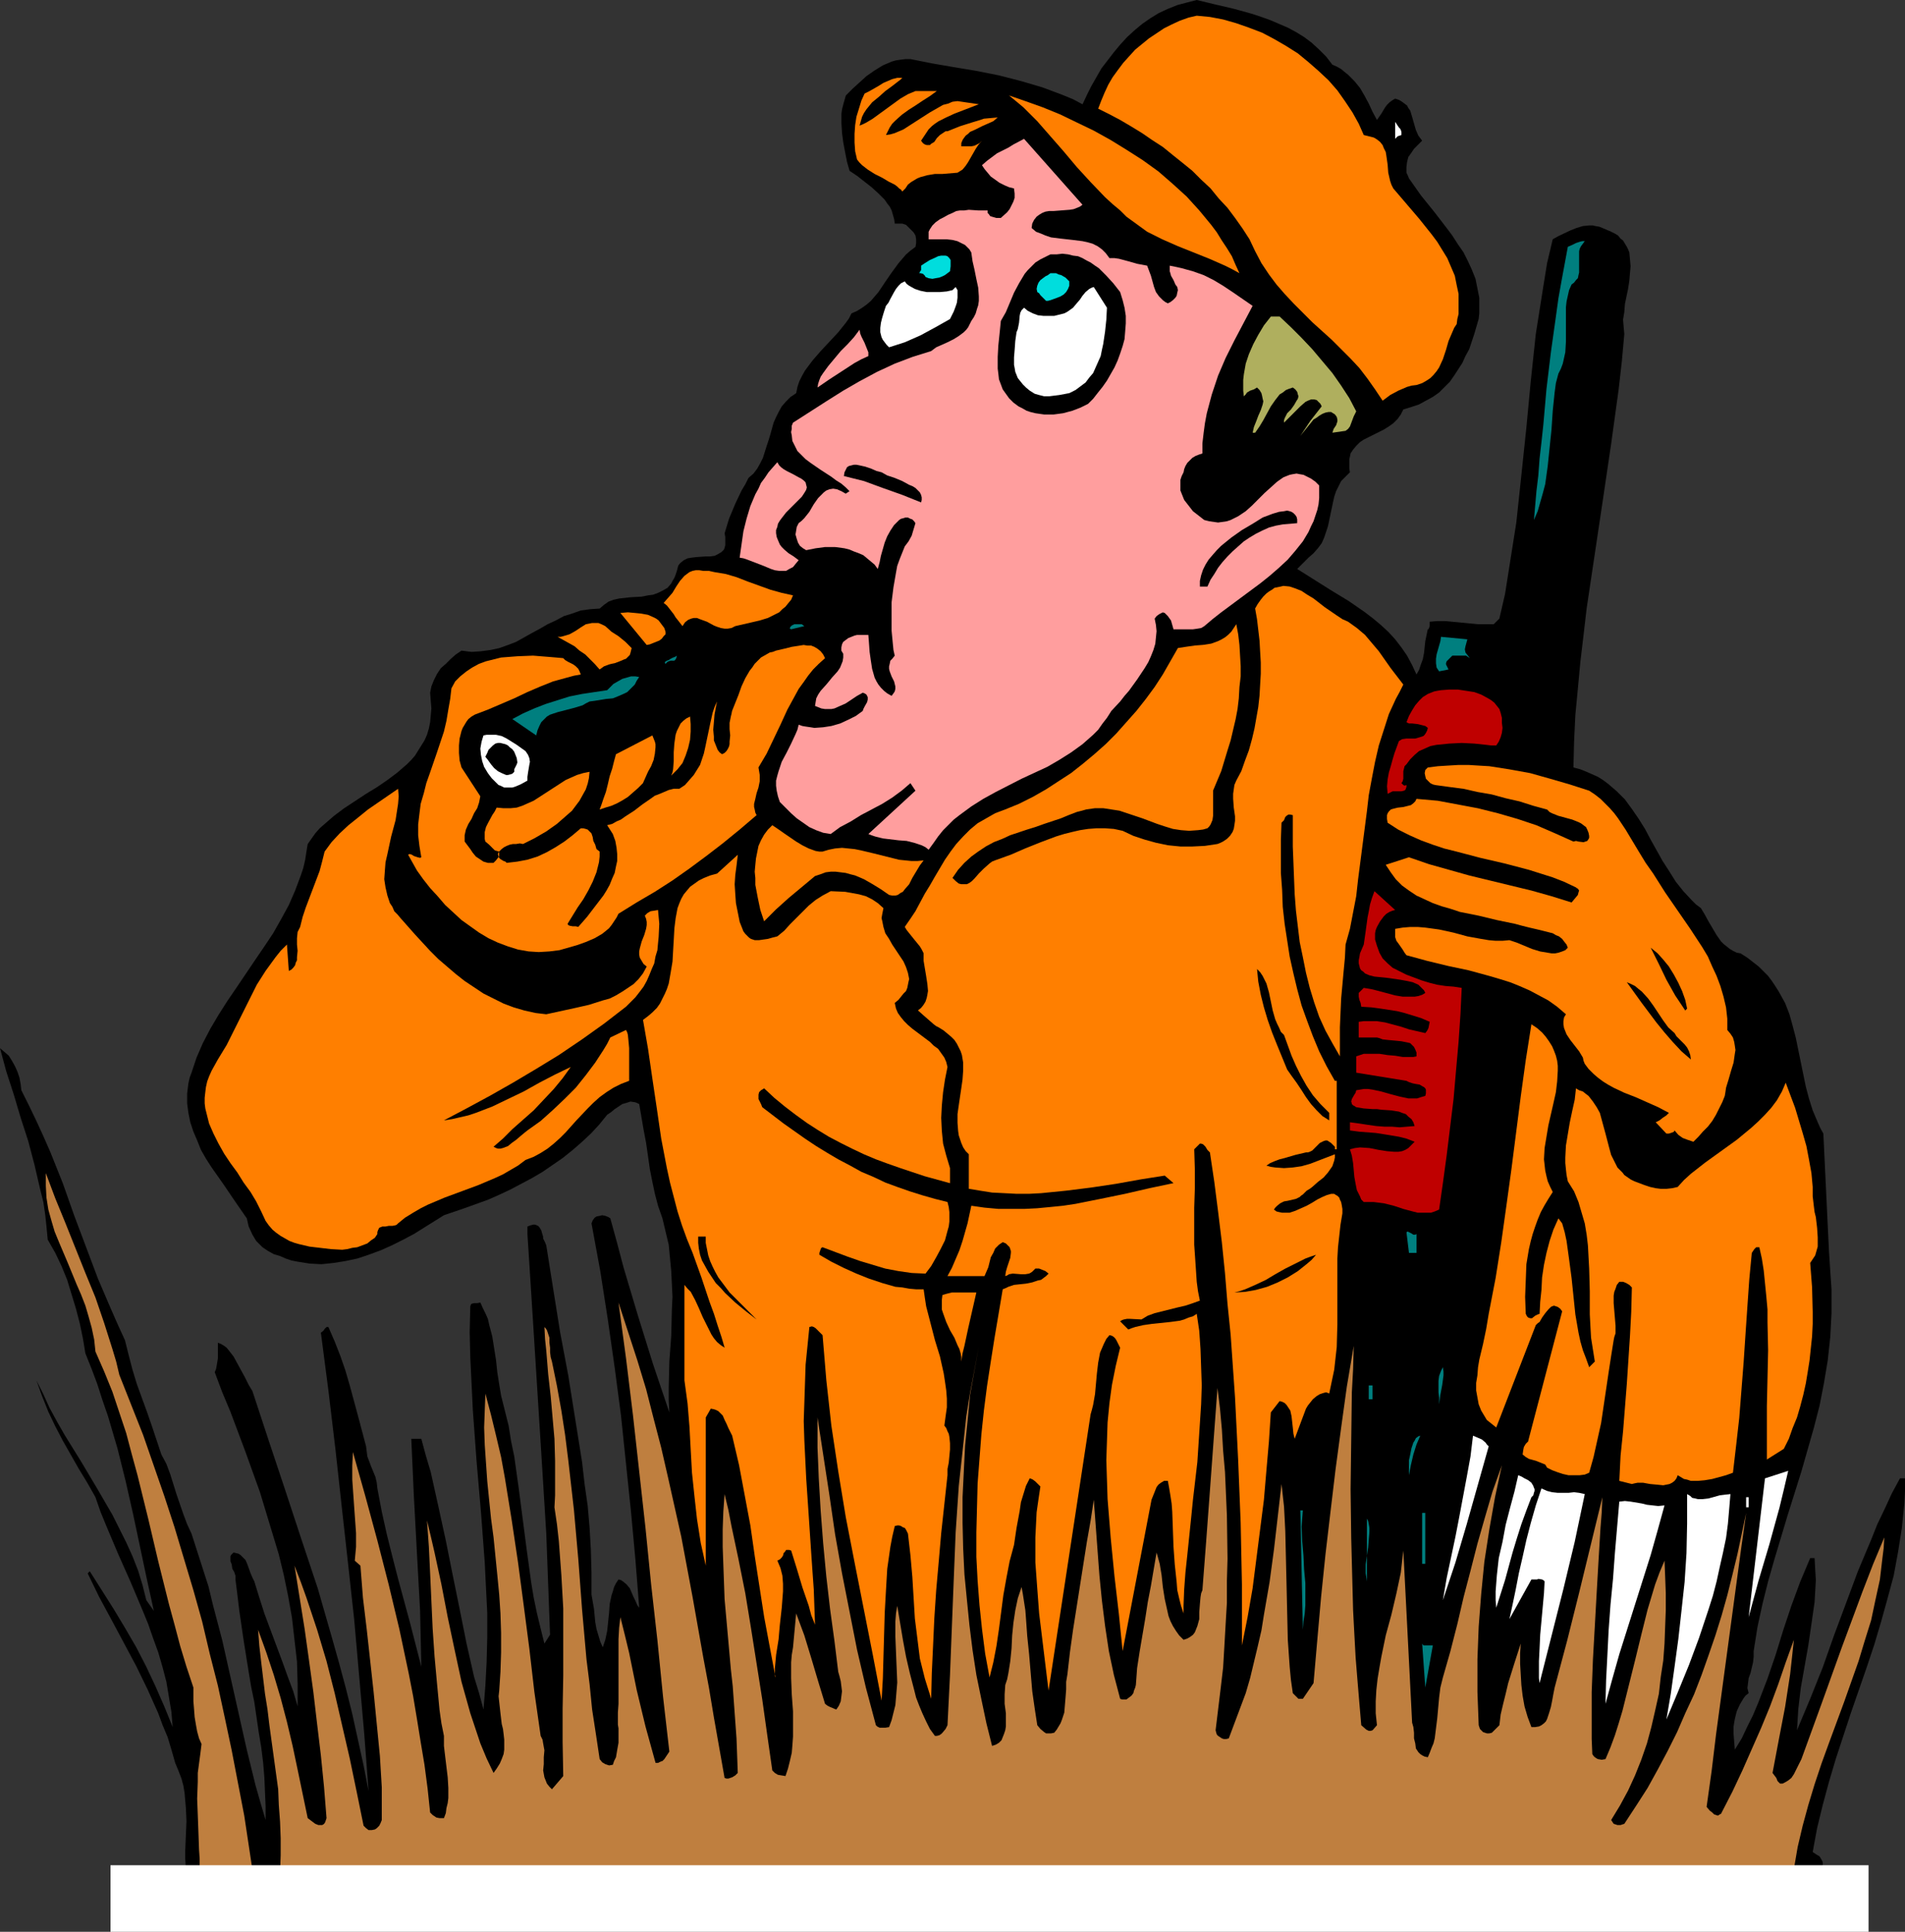 <?xml version="1.0" encoding="UTF-8" standalone="no"?>
<svg
   version="1.0"
   width="129.724mm"
   height="131.527mm"
   id="svg63"
   sodipodi:docname="Hunter 05.wmf"
   xmlns:inkscape="http://www.inkscape.org/namespaces/inkscape"
   xmlns:sodipodi="http://sodipodi.sourceforge.net/DTD/sodipodi-0.dtd"
   xmlns="http://www.w3.org/2000/svg"
   xmlns:svg="http://www.w3.org/2000/svg">
  <rect width="100%" height="100%" fill="#333333" stroke="none"/>
  <sodipodi:namedview
     id="namedview63"
     pagecolor="#ffffff"
     bordercolor="#000000"
     borderopacity="0.25"
     inkscape:showpageshadow="2"
     inkscape:pageopacity="0.0"
     inkscape:pagecheckerboard="0"
     inkscape:deskcolor="#d1d1d1"
     inkscape:document-units="mm" />
  <defs
     id="defs1">
    <pattern
       id="WMFhbasepattern"
       patternUnits="userSpaceOnUse"
       width="6"
       height="6"
       x="0"
       y="0" />
  </defs>
  <path
     style="fill:#000000;fill-opacity:1;fill-rule:evenodd;stroke:none"
     d="m 342.915,16.646 1.131,0.485 1.131,0.646 0.97,0.808 0.808,0.646 1.616,1.616 1.454,1.778 1.131,1.939 1.131,2.101 0.97,2.101 1.131,2.101 1.131,-1.616 0.97,-1.616 0.485,-0.646 0.646,-0.646 0.646,-0.485 0.808,-0.485 0.97,0.323 0.808,0.485 0.646,0.485 0.646,0.485 0.323,0.646 0.485,0.646 0.485,1.616 0.97,3.394 0.646,1.454 0.485,0.646 0.485,0.646 -2.101,2.101 -0.646,0.97 -0.808,1.131 -0.323,1.293 -0.162,1.293 v 0.646 0.808 l 0.323,0.646 0.323,0.808 3.07,4.363 3.394,4.202 3.232,4.202 1.454,1.939 1.454,2.263 1.454,2.101 1.131,2.263 0.97,2.101 0.97,2.424 0.485,2.424 0.485,2.424 v 2.747 1.293 l -0.162,1.454 -1.131,3.879 -0.646,1.939 -0.646,1.939 -0.97,1.778 -0.808,1.778 -2.101,3.232 -1.131,1.616 -1.454,1.454 -1.293,1.293 -1.616,1.131 -1.778,0.97 -1.778,0.97 -1.939,0.646 -2.101,0.646 -0.646,1.293 -0.808,1.131 -1.131,1.131 -1.131,0.808 -1.293,0.808 -1.293,0.646 -2.586,1.293 -1.293,0.646 -0.97,0.646 -0.97,0.97 -0.808,0.97 -0.646,0.97 -0.162,0.808 -0.162,0.646 v 0.808 0.808 0.808 l 0.162,0.97 -1.131,1.131 -1.131,1.131 -0.646,1.293 -0.646,1.293 -0.485,1.454 -0.323,1.454 -1.293,6.141 -0.485,1.454 -0.485,1.454 -0.646,1.454 -0.97,1.293 -1.131,1.293 -1.293,1.131 -2.909,2.909 4.363,2.747 4.363,2.747 4.525,2.747 4.202,2.909 2.101,1.616 1.939,1.616 1.939,1.778 1.778,1.939 1.616,2.101 1.454,2.101 1.293,2.424 1.131,2.424 0.646,-1.131 0.485,-1.454 0.485,-1.293 0.323,-1.616 0.323,-3.071 0.646,-3.071 h 0.162 l 0.162,-0.323 0.162,-0.485 v -0.646 -0.485 l 1.939,-0.162 h 2.101 l 8.403,0.808 h 2.101 1.939 l 1.454,-1.454 1.454,-6.303 0.97,-6.141 0.97,-6.141 0.97,-6.141 1.293,-12.121 1.293,-12.282 1.131,-11.959 1.293,-12.121 0.97,-6.141 0.97,-6.141 0.97,-5.98 1.454,-6.141 1.454,-0.808 3.07,-1.454 1.616,-0.646 1.616,-0.485 1.616,-0.162 h 0.97 l 0.646,0.162 0.97,0.162 0.808,0.323 1.131,0.485 1.131,0.485 0.97,0.485 0.808,0.485 0.646,0.808 0.646,0.485 0.485,0.808 0.485,0.808 0.323,0.646 0.323,0.808 0.162,1.778 0.162,1.778 -0.162,1.778 -0.162,1.939 -0.323,2.101 -0.808,3.879 -0.162,2.101 -0.323,1.939 0.162,1.939 0.162,1.778 -0.646,7.111 -0.808,7.111 -1.939,14.06 -2.101,14.222 -2.101,14.06 -2.101,14.06 -0.808,6.949 -0.808,6.788 -0.646,6.949 -0.646,6.788 -0.323,6.788 -0.162,6.626 1.778,0.485 1.616,0.646 1.454,0.646 1.454,0.646 1.293,0.808 1.293,0.97 1.131,0.97 1.131,0.97 2.101,2.101 1.778,2.424 1.778,2.586 1.616,2.586 1.454,2.747 3.07,5.495 1.778,2.747 1.616,2.586 1.939,2.424 2.101,2.263 1.131,1.131 1.293,0.97 0.97,1.616 0.97,1.778 2.101,3.555 1.131,1.616 0.646,0.646 0.808,0.646 0.808,0.646 0.808,0.485 0.97,0.485 0.97,0.162 1.778,1.131 1.454,1.131 1.454,1.131 1.293,1.293 1.131,1.131 0.97,1.293 0.97,1.454 0.808,1.293 0.808,1.454 0.808,1.454 1.131,2.909 0.808,2.909 0.808,3.071 1.293,6.303 1.293,6.303 0.808,3.071 0.97,3.071 1.293,3.071 0.646,1.454 0.808,1.454 0.485,10.181 0.485,10.181 0.485,10.02 0.323,5.01 0.323,4.687 v 3.071 3.071 l -0.162,3.071 -0.162,3.071 -0.646,5.98 -0.97,5.818 -1.131,5.818 -1.454,5.656 -1.616,5.656 -1.616,5.656 -3.555,11.313 -3.394,11.313 -1.616,5.656 -1.454,5.818 -1.293,5.98 -0.97,6.141 v 1.454 l -0.162,1.454 -0.646,2.747 -0.485,1.293 -0.162,1.293 -0.162,1.293 0.323,1.293 -0.808,0.646 -0.485,0.646 -0.97,1.616 -0.808,1.778 -0.485,1.939 -0.323,1.939 v 1.939 l 0.162,2.101 0.162,1.939 1.778,-2.909 1.454,-3.071 1.454,-2.909 1.293,-3.071 2.424,-6.303 2.101,-6.141 1.939,-6.303 2.101,-6.303 2.262,-6.141 1.293,-3.071 1.293,-3.071 h 1.131 l 0.162,2.909 0.162,2.747 -0.162,2.909 -0.162,2.747 -0.808,5.656 -0.808,5.495 -0.97,5.495 -0.97,5.495 -0.646,5.495 -0.162,2.747 -0.162,2.586 3.394,-8.08 3.232,-8.08 2.909,-8.242 3.07,-8.242 3.07,-8.242 3.394,-8.08 1.616,-4.04 1.939,-4.04 1.778,-3.879 2.101,-3.879 h 1.293 v 3.232 l -0.162,3.232 -0.323,3.071 -0.323,3.232 -0.97,6.141 -1.131,6.141 -1.616,5.98 -1.616,5.818 -1.778,5.98 -1.939,5.818 -4.04,11.636 -3.878,11.797 -1.778,5.98 -1.616,5.98 -1.454,5.98 -1.131,6.141 0.97,0.646 0.808,0.485 0.485,0.808 0.323,0.646 v 0.646 l -0.162,0.808 -0.323,0.808 -0.323,0.808 -0.808,1.616 -0.97,1.778 -0.323,0.808 -0.162,0.808 -0.162,0.808 v 0.808 l -0.323,0.323 -0.485,0.323 -0.485,0.808 -0.323,0.808 -0.162,0.97 -0.323,0.646 -0.323,0.646 -0.323,0.162 -0.485,0.162 h -0.485 -0.485 l -0.646,-4.04 H 71.75 l -0.323,0.162 -0.162,0.323 -0.162,0.485 -0.162,0.485 v 0.485 h -4.04 v -1.293 l -2.424,-0.485 -2.586,-0.162 h -5.171 -2.747 -2.424 l -2.424,-0.323 -1.131,-0.162 -0.97,-0.323 1.454,-4.04 -0.485,-2.263 -0.162,-2.101 -0.162,-2.101 v -2.101 l 0.162,-3.879 0.162,-3.717 -0.162,-3.555 -0.162,-1.778 -0.162,-1.939 -0.323,-1.939 -0.485,-1.778 -0.808,-2.101 -0.808,-1.939 -0.97,-3.394 -0.97,-3.232 -1.293,-3.071 -1.131,-3.071 -2.747,-6.141 -2.909,-5.98 -6.302,-11.797 -3.232,-5.98 -2.909,-5.98 v -0.162 l 0.485,-0.485 3.07,4.848 3.07,4.848 2.909,4.848 2.909,5.01 2.586,5.01 2.424,5.171 2.262,5.171 2.101,5.171 -0.323,-3.879 -0.646,-3.879 -0.646,-3.879 -0.97,-3.717 -1.131,-3.879 -1.293,-3.555 -1.293,-3.717 -1.454,-3.555 -3.07,-7.272 -3.232,-7.272 -3.07,-7.272 -1.454,-3.555 -1.293,-3.717 -2.101,-3.717 -2.262,-3.717 -4.04,-7.111 -1.939,-3.717 -1.778,-3.717 -1.616,-4.04 -1.454,-4.04 1.778,3.555 1.616,3.555 1.939,3.555 1.939,3.394 4.202,6.788 4.04,6.788 4.04,6.949 1.778,3.555 1.778,3.555 1.616,3.555 1.454,3.717 1.131,3.717 0.97,3.879 1.939,2.747 -1.778,-8.08 -1.778,-8.404 -1.778,-8.404 -1.939,-8.565 -2.101,-8.404 -2.424,-8.242 -1.454,-4.202 -1.293,-4.04 -1.454,-3.879 -1.616,-4.04 -0.646,-3.879 -0.808,-3.879 -0.97,-3.717 -1.131,-3.717 -1.131,-3.717 -1.454,-3.555 -1.616,-3.394 -1.939,-3.394 -0.323,-3.394 -0.323,-3.071 -0.485,-3.232 -0.808,-3.232 L 8.888,299.784 7.272,293.643 5.333,287.664 3.555,281.684 1.616,275.705 0,269.725 l 1.131,0.97 1.131,0.97 0.808,1.293 0.808,1.454 0.646,1.454 0.485,1.454 0.323,1.778 0.162,1.454 1.939,3.879 1.939,4.04 1.778,3.879 1.778,4.04 3.232,8.08 2.909,8.242 6.141,16.323 3.394,7.919 1.778,4.04 1.778,3.879 0.97,3.879 0.97,3.717 1.131,3.717 1.293,3.555 1.293,3.555 1.293,3.717 2.424,7.272 1.293,2.424 0.97,2.586 1.616,5.171 1.778,5.171 0.97,2.586 1.131,2.424 1.454,4.525 1.454,4.525 1.454,4.525 1.131,4.687 2.424,9.212 2.101,9.373 2.101,9.373 2.101,9.373 2.262,9.212 1.293,4.525 1.293,4.363 v -3.555 l -0.162,-3.717 -0.162,-3.717 -0.323,-3.879 -0.485,-3.879 -0.646,-3.879 -1.131,-7.757 -0.808,-3.879 -0.646,-3.879 -1.293,-8.08 -1.131,-7.757 -0.485,-4.04 -0.485,-3.879 v -0.97 l -0.323,-0.97 -0.485,-0.808 -0.162,-1.131 -0.323,-0.808 v -0.97 -0.323 l 0.162,-0.323 0.323,-0.323 0.323,-0.323 0.646,0.162 0.646,0.162 0.485,0.323 0.485,0.485 0.808,0.808 0.485,1.131 0.808,2.263 0.485,1.131 0.485,0.97 1.293,4.202 1.293,4.04 3.07,8.242 1.454,3.879 1.454,4.04 1.454,3.879 1.131,3.879 v -5.818 l -0.162,-5.656 -0.646,-5.656 -0.646,-5.656 -0.97,-5.495 -1.131,-5.495 -1.293,-5.333 -1.616,-5.333 -1.616,-5.333 -1.616,-5.333 -3.717,-10.343 -3.878,-10.343 -2.101,-5.01 -1.939,-5.171 0.323,-0.808 0.162,-0.808 0.323,-1.939 v -2.101 -1.939 l 0.808,0.323 0.808,0.485 0.646,0.485 0.646,0.808 1.131,1.454 0.97,1.778 1.939,3.555 0.97,1.939 0.97,1.616 4.202,12.767 4.202,12.605 4.202,12.767 4.202,12.605 3.717,12.929 1.778,6.303 1.778,6.626 1.616,6.464 1.454,6.626 1.454,6.626 1.293,6.626 -1.131,-14.868 -1.293,-14.706 -1.293,-14.706 -1.616,-14.706 -1.616,-14.545 -1.616,-14.706 -1.778,-14.868 -1.939,-14.868 0.646,-0.485 0.323,-0.485 0.485,-0.485 h 0.162 0.323 l 1.616,3.717 1.454,3.717 1.293,3.717 1.131,3.879 2.101,7.757 2.101,7.919 0.162,1.293 0.162,1.293 0.485,1.293 0.485,1.293 1.131,2.747 0.323,1.454 0.162,1.454 1.131,5.98 1.293,5.818 1.454,5.818 1.454,5.656 3.07,11.313 2.909,11.313 -0.162,-7.272 -0.162,-7.272 -0.808,-14.706 -0.808,-15.03 -0.323,-7.272 -0.323,-7.111 h 2.586 l 1.131,4.202 1.293,4.363 1.939,8.727 1.939,8.888 1.778,8.888 1.778,8.727 1.778,8.888 1.939,8.565 1.293,4.202 1.131,4.202 0.485,-6.141 0.323,-6.141 0.162,-6.303 v -6.303 l -0.323,-6.303 -0.323,-6.626 -0.97,-12.929 -1.131,-13.09 -0.97,-13.252 -0.323,-6.788 -0.323,-6.626 -0.162,-6.626 0.162,-6.626 0.162,-0.485 0.162,-0.162 0.646,-0.162 h 0.808 l 0.808,-0.162 0.646,1.454 0.646,1.293 0.646,1.454 0.323,1.454 0.808,3.071 0.485,3.071 0.485,3.071 0.323,3.071 0.485,3.071 0.485,2.909 0.97,3.879 0.97,3.879 0.646,4.04 0.808,3.879 1.131,8.08 2.101,16.161 1.131,8.242 0.646,3.879 0.808,3.879 0.97,4.04 0.97,3.879 1.454,-2.263 -0.485,-13.09 -0.485,-12.929 -0.808,-13.09 -0.808,-12.929 -1.616,-25.696 -0.808,-12.767 -0.808,-12.605 v -1.939 l 0.808,-0.323 0.646,-0.162 h 0.485 l 0.485,0.162 0.323,0.162 0.323,0.323 0.485,0.808 0.323,1.131 0.162,0.485 v 0.485 l 0.485,0.97 0.323,0.808 1.778,11.151 1.778,11.151 2.101,11.151 1.778,11.151 1.778,11.151 0.646,5.656 0.808,5.656 0.485,5.656 0.323,5.656 0.162,5.818 v 5.656 l 0.646,3.717 0.323,3.394 0.323,1.778 0.485,1.616 0.485,1.616 0.646,1.454 0.323,-0.97 0.323,-0.97 0.485,-2.263 0.485,-4.687 0.162,-2.263 0.485,-2.263 0.323,-0.97 0.323,-1.131 0.485,-0.97 0.646,-0.97 0.646,0.162 0.485,0.323 0.97,0.808 0.808,0.97 0.485,1.131 0.485,1.131 0.485,0.97 0.485,1.131 0.485,0.646 -0.97,-12.282 -1.131,-12.282 -1.293,-12.444 -1.293,-12.444 -1.616,-12.282 -1.778,-12.444 -1.939,-12.444 -2.262,-12.282 0.323,-0.808 0.485,-0.646 0.485,-0.323 0.808,-0.162 0.646,-0.162 0.808,0.162 0.808,0.323 0.485,0.323 1.778,6.464 1.616,6.141 3.717,12.444 3.878,12.444 4.202,12.444 -0.162,-3.232 v -3.232 l 0.162,-6.626 0.485,-6.626 0.162,-6.626 0.162,-3.394 -0.162,-3.394 -0.162,-3.232 -0.323,-3.394 -0.323,-3.394 -0.808,-3.394 -0.808,-3.394 -1.131,-3.232 -0.808,-3.071 -0.646,-3.071 -0.646,-3.232 -0.485,-3.394 -0.485,-3.394 -0.646,-3.394 -1.131,-6.626 -0.646,-0.323 -0.485,-0.162 -1.131,-0.162 -0.97,0.323 -1.131,0.323 -0.97,0.646 -0.97,0.646 -0.97,0.808 -0.97,0.646 -2.101,2.586 -2.101,2.263 -2.424,2.263 -2.424,2.101 -2.424,1.939 -2.586,1.778 -2.586,1.778 -2.747,1.616 -2.747,1.454 -2.747,1.454 -2.747,1.293 -2.909,1.293 -5.818,2.101 -5.656,1.939 -2.586,1.616 -2.586,1.616 -2.586,1.616 -2.747,1.454 -2.909,1.454 -2.909,1.293 -3.07,1.131 -2.909,0.97 -3.07,0.646 -3.07,0.485 -3.07,0.323 -3.07,-0.162 -3.07,-0.485 -1.616,-0.323 -1.454,-0.485 -1.454,-0.646 -1.616,-0.485 -1.454,-0.808 -1.454,-0.97 -0.808,-0.808 -0.808,-0.808 -0.485,-0.808 -0.485,-0.808 -0.97,-2.101 -0.485,-2.101 -2.909,-4.202 -3.07,-4.525 -3.07,-4.363 -1.454,-2.263 -1.293,-2.263 -0.97,-2.424 -0.97,-2.263 -0.808,-2.424 -0.485,-2.424 -0.323,-2.424 v -2.586 l 0.162,-1.293 0.162,-1.293 0.323,-1.454 0.485,-1.293 0.646,-1.939 0.646,-1.939 1.616,-3.717 1.939,-3.717 2.101,-3.555 2.262,-3.555 2.424,-3.555 4.686,-6.949 2.424,-3.555 2.262,-3.394 2.101,-3.717 1.939,-3.555 1.616,-3.717 1.454,-3.879 0.646,-1.939 0.485,-2.101 0.323,-2.101 0.323,-1.939 1.939,-2.747 1.131,-1.293 1.293,-1.131 2.424,-2.101 2.586,-1.939 5.656,-3.717 2.909,-1.778 2.586,-1.778 2.586,-1.939 2.424,-2.101 1.131,-1.131 0.97,-1.131 0.808,-1.293 0.808,-1.293 0.808,-1.293 0.646,-1.454 0.485,-1.616 0.323,-1.616 0.162,-1.778 0.162,-1.778 -0.162,-1.939 -0.162,-2.101 0.323,-1.616 0.646,-1.616 0.808,-1.616 0.97,-1.454 1.293,-1.131 1.293,-1.293 1.293,-1.131 1.454,-0.97 1.293,0.162 1.293,0.162 2.424,-0.162 2.424,-0.323 2.262,-0.485 2.262,-0.808 2.101,-0.808 4.04,-2.263 2.101,-1.131 1.939,-1.131 2.101,-0.97 2.101,-1.131 2.101,-0.646 2.262,-0.808 2.424,-0.323 2.424,-0.162 1.131,-0.97 1.131,-0.808 1.293,-0.485 1.454,-0.323 2.909,-0.323 2.909,-0.162 1.616,-0.323 1.293,-0.162 1.293,-0.485 1.293,-0.646 1.131,-0.646 0.97,-1.131 0.323,-0.646 0.485,-0.808 0.323,-0.808 0.323,-0.97 0.162,-0.646 0.162,-0.646 0.323,-0.485 0.323,-0.323 0.808,-0.646 0.97,-0.485 0.97,-0.162 1.293,-0.162 2.424,-0.162 h 1.131 l 1.131,-0.162 0.97,-0.485 0.808,-0.485 0.646,-0.646 0.162,-0.485 0.162,-0.646 v -0.485 -0.808 -0.808 l -0.162,-0.97 1.131,-3.717 1.616,-3.879 1.616,-3.394 0.97,-1.616 0.808,-1.616 1.293,-1.131 0.97,-1.293 0.808,-1.454 0.646,-1.293 0.97,-3.071 0.485,-1.454 0.485,-1.616 0.808,-2.909 0.646,-1.454 0.646,-1.293 0.808,-1.454 1.131,-1.293 1.131,-1.131 1.454,-0.97 0.323,-1.616 0.485,-1.454 0.646,-1.293 0.808,-1.454 0.97,-1.293 0.97,-1.293 2.101,-2.424 4.525,-4.848 1.939,-2.424 0.808,-1.131 0.646,-1.293 1.454,-0.646 1.293,-0.808 1.131,-0.808 1.131,-0.97 0.97,-1.131 0.97,-1.131 1.616,-2.424 1.778,-2.586 1.778,-2.424 0.97,-1.131 0.97,-1.131 1.131,-0.97 1.293,-0.97 0.162,-0.97 v -0.97 l -0.162,-0.97 -0.485,-0.808 -0.646,-0.646 -0.646,-0.646 -0.646,-0.646 -0.97,-0.323 h -1.939 l -0.162,-1.131 -0.323,-1.131 -0.323,-1.131 -0.485,-0.97 -0.646,-0.808 -0.646,-0.97 -1.616,-1.616 -1.778,-1.616 -3.717,-2.909 -1.939,-1.293 -0.646,-2.263 -0.485,-2.424 -0.485,-2.586 -0.323,-2.424 -0.162,-2.586 v -2.424 l 0.162,-1.131 0.323,-1.293 0.323,-1.131 0.323,-1.131 1.778,-1.778 1.778,-1.616 1.778,-1.616 2.101,-1.454 2.101,-1.293 1.131,-0.485 1.131,-0.485 1.131,-0.323 1.131,-0.162 1.293,-0.162 h 1.293 l 5.656,1.131 5.656,0.97 5.818,0.97 5.656,1.131 5.656,1.454 2.747,0.808 2.747,0.808 2.586,0.97 2.586,0.97 2.747,1.131 2.424,1.293 1.131,-2.424 1.131,-2.263 1.293,-2.263 1.293,-2.263 1.616,-2.101 1.616,-2.101 1.616,-1.939 1.778,-1.939 1.939,-1.778 1.939,-1.616 2.101,-1.454 2.101,-1.293 2.424,-1.131 2.424,-0.97 2.424,-0.646 L 308.009,0 l 4.686,1.131 4.848,1.131 4.686,1.293 2.424,0.808 2.262,0.808 2.262,0.97 2.262,0.97 2.101,1.131 2.101,1.293 1.939,1.454 1.939,1.778 1.778,1.778 z"
     id="path1" />
  <path
     style="fill:#ff7f00;fill-opacity:1;fill-rule:evenodd;stroke:none"
     d="m 350.995,34.746 1.293,0.323 1.293,0.323 0.808,0.485 0.808,0.646 0.646,0.808 0.323,0.808 0.485,0.97 0.162,0.97 0.323,2.263 0.162,2.101 0.485,2.101 0.323,0.97 0.485,0.97 6.626,7.757 3.232,4.04 1.454,1.939 1.293,2.101 1.293,2.101 0.97,2.263 0.97,2.263 0.485,2.424 0.485,2.263 v 2.586 2.586 l -0.323,1.293 -0.162,1.293 -0.646,0.97 -0.485,1.131 -0.97,2.263 -0.646,2.263 -0.808,2.424 -0.97,2.101 -0.646,0.97 -0.808,0.97 -0.808,0.808 -0.97,0.646 -1.131,0.646 -1.454,0.485 -1.293,0.162 -1.131,0.323 -1.131,0.485 -1.131,0.485 -2.101,1.131 -1.939,1.454 -1.939,-2.909 -1.939,-2.747 -2.101,-2.747 -2.262,-2.424 -2.424,-2.424 -2.424,-2.424 -5.01,-4.525 -4.686,-4.687 -2.424,-2.586 -2.101,-2.424 -1.939,-2.586 -1.939,-2.909 -1.616,-3.071 -1.454,-3.071 -1.778,-2.747 -1.939,-2.747 -1.939,-2.586 -2.262,-2.424 -2.101,-2.586 -2.424,-2.263 -2.262,-2.263 -2.586,-2.101 -2.424,-1.939 -2.586,-2.101 -2.747,-1.778 -2.586,-1.778 -2.909,-1.778 -2.747,-1.616 -2.747,-1.454 -2.909,-1.454 0.808,-2.101 0.808,-1.939 0.97,-2.101 1.131,-1.939 1.293,-1.778 1.454,-1.939 1.454,-1.616 1.616,-1.778 1.778,-1.454 1.778,-1.454 1.939,-1.293 1.939,-1.293 1.939,-0.97 2.101,-0.97 2.262,-0.808 2.101,-0.485 3.394,0.323 3.394,0.646 3.394,0.97 3.232,1.131 3.394,1.293 3.07,1.616 3.07,1.778 3.07,1.939 2.747,2.263 2.586,2.263 2.586,2.424 2.262,2.586 1.939,2.747 1.939,2.909 1.616,2.909 z"
     id="path2" />
  <path
     style="fill:#ff7f00;fill-opacity:1;fill-rule:evenodd;stroke:none"
     d="m 221.23,32.322 0.808,-0.323 0.97,-0.485 1.616,-0.97 1.778,-1.293 1.778,-1.293 1.778,-1.293 1.778,-1.293 1.939,-1.131 1.939,-0.808 h 5.494 l -1.778,1.293 -1.778,1.131 -1.939,1.293 -1.778,1.131 -1.778,1.293 -1.616,1.454 -0.808,0.808 -0.646,0.97 -0.485,0.97 -0.485,0.97 1.131,-0.162 1.131,-0.323 1.131,-0.485 1.131,-0.485 2.262,-1.454 2.262,-1.454 2.262,-1.454 2.262,-1.293 1.131,-0.646 1.293,-0.323 1.131,-0.485 1.293,-0.162 5.494,0.808 -2.101,0.808 -2.101,0.808 -2.101,0.808 -2.101,0.97 -1.939,0.97 -0.97,0.646 -0.808,0.646 -0.808,0.808 -0.646,0.97 -0.646,0.97 -0.646,0.97 0.485,0.646 0.485,0.323 0.485,0.162 h 0.485 0.323 l 0.323,-0.323 0.808,-0.485 0.646,-0.97 0.808,-0.808 0.97,-0.646 0.485,-0.323 h 0.485 l 3.232,-1.293 3.07,-0.97 1.616,-0.485 1.454,-0.485 1.778,-0.162 1.778,-0.162 -1.131,0.97 -1.454,0.646 -1.454,0.646 -1.616,0.808 -1.454,0.646 -0.485,0.485 -0.646,0.485 -0.485,0.646 -0.323,0.485 -0.323,0.808 v 0.808 h 1.131 1.454 l 0.808,-0.162 0.646,-0.323 0.646,-0.323 0.646,-0.646 -0.97,1.131 -0.646,0.97 -1.293,2.263 -0.646,1.131 -0.646,0.97 -0.808,0.97 -1.293,0.808 -3.878,0.323 h -1.939 l -1.939,0.323 -1.778,0.485 -0.808,0.323 -0.808,0.485 -0.808,0.485 -0.808,0.646 -0.646,0.97 -0.808,0.808 -0.323,-0.485 -0.485,-0.323 -0.485,-0.485 -0.646,-0.485 -1.616,-0.808 -1.616,-0.97 -1.939,-0.97 -1.778,-1.131 -1.454,-1.131 -0.646,-0.646 -0.646,-0.808 -0.485,-2.101 -0.162,-2.263 v -2.263 l 0.162,-2.263 0.323,-2.101 0.646,-2.101 0.646,-2.101 0.808,-1.778 1.293,-0.646 2.262,-1.293 1.293,-0.808 1.131,-0.485 1.131,-0.485 1.293,-0.323 h 1.293 l -0.485,0.485 -0.646,0.485 -1.454,1.131 -1.778,1.293 -1.616,1.454 -1.778,1.454 -1.454,1.778 -0.646,0.97 -0.485,0.97 -0.323,1.131 z"
     id="path3" />
  <path
     style="fill:#ff7f00;fill-opacity:1;fill-rule:evenodd;stroke:none"
     d="m 318.998,70.3 -1.778,-0.97 -1.939,-0.97 -4.04,-1.778 -4.04,-1.616 -4.04,-1.616 -4.04,-1.778 -1.939,-0.97 -1.939,-0.97 -1.778,-1.293 -1.778,-1.293 -1.778,-1.293 -1.616,-1.616 -1.939,-1.616 -1.939,-1.778 -3.717,-3.879 -3.555,-3.879 -3.394,-4.04 -3.394,-3.879 -3.394,-3.879 -1.778,-1.778 -1.778,-1.778 -1.939,-1.616 -1.778,-1.454 4.202,1.454 4.525,1.616 4.363,1.778 4.363,2.101 4.363,2.101 4.363,2.424 4.202,2.586 4.04,2.586 4.04,2.909 3.717,3.232 3.555,3.232 3.232,3.555 3.07,3.717 1.454,1.939 1.293,2.101 1.293,1.939 1.293,2.101 0.97,2.263 z"
     id="path4" />
  <path
     style="fill:#ffffff;fill-opacity:1;fill-rule:evenodd;stroke:none"
     d="m 360.691,34.746 -0.485,0.162 -0.485,0.162 -0.646,0.646 v -4.363 l 0.646,0.97 0.323,0.485 0.323,0.323 0.162,0.323 0.162,0.485 v 0.323 z"
     id="path5" />
  <path
     style="fill:#ff9e9e;fill-opacity:1;fill-rule:evenodd;stroke:none"
     d="m 278.598,52.684 -0.646,0.485 -0.808,0.323 -0.808,0.323 -0.97,0.162 -2.101,0.162 -2.101,0.162 h -1.131 l -0.97,0.162 -0.808,0.323 -0.808,0.485 -0.646,0.485 -0.646,0.808 -0.485,0.97 -0.162,1.131 1.131,0.97 1.293,0.485 1.131,0.485 1.454,0.485 2.586,0.323 2.909,0.323 2.586,0.323 1.454,0.323 1.131,0.323 1.293,0.646 1.131,0.808 0.97,0.97 0.97,1.293 h 1.293 l 1.131,0.162 2.424,0.646 2.262,0.646 2.586,0.485 0.485,1.293 0.485,1.293 0.808,2.909 0.485,1.293 0.808,1.131 0.485,0.485 0.485,0.485 0.646,0.485 0.646,0.323 0.646,-0.323 0.646,-0.485 0.646,-0.646 0.323,-0.485 0.162,-0.808 0.162,-0.646 -0.162,-0.808 -0.485,-0.646 -0.485,-1.131 -0.646,-1.131 -0.162,-0.646 -0.162,-0.485 v -0.808 -0.646 l 1.616,0.323 1.454,0.323 2.909,0.808 2.747,0.97 2.586,1.293 2.424,1.454 2.424,1.616 2.586,1.778 2.586,1.778 -4.686,8.888 -2.262,4.525 -1.939,4.525 -0.808,2.424 -0.808,2.424 -0.646,2.424 -0.646,2.424 -0.485,2.586 -0.323,2.424 -0.323,2.747 v 2.586 l -0.97,0.323 -0.808,0.323 -0.808,0.485 -1.293,1.293 -0.485,0.808 -0.323,0.808 -0.162,0.808 -0.485,0.97 -0.323,0.97 v 0.97 0.97 0.808 l 0.323,0.808 0.323,0.808 0.323,0.808 1.131,1.454 1.131,1.454 1.454,1.131 1.454,1.131 1.293,0.323 1.131,0.162 1.131,0.162 1.131,-0.162 1.131,-0.162 0.97,-0.323 0.97,-0.485 0.97,-0.485 1.939,-1.293 1.616,-1.454 3.232,-3.232 1.616,-1.454 1.616,-1.454 1.616,-1.131 0.808,-0.323 0.808,-0.323 0.808,-0.162 0.97,-0.162 0.808,0.162 0.97,0.162 0.97,0.485 0.97,0.485 1.131,0.808 0.97,0.97 v 1.616 1.616 l -0.162,1.616 -0.323,1.454 -0.485,1.454 -0.485,1.454 -0.646,1.293 -0.646,1.454 -1.454,2.424 -1.939,2.424 -1.939,2.263 -2.262,2.101 -2.424,2.101 -2.424,1.939 -5.01,3.717 -5.01,3.717 -2.262,1.778 -2.101,1.778 -0.808,0.485 -0.97,0.162 -1.131,0.162 h -0.97 -0.97 -1.131 -1.939 l -0.323,-1.131 -0.323,-1.131 -0.808,-1.131 -0.808,-0.808 -0.485,-0.162 -0.323,0.162 -0.646,0.323 -0.646,0.485 -0.485,0.646 0.323,1.616 0.162,1.616 -0.162,1.616 -0.162,1.616 -0.485,1.616 -0.646,1.616 -0.646,1.454 -0.97,1.616 -1.939,2.909 -2.101,2.909 -1.131,1.293 -1.131,1.454 -2.262,2.424 -1.131,1.778 -1.131,1.454 -1.131,1.616 -1.293,1.293 -2.747,2.424 -2.909,2.101 -3.07,1.939 -3.07,1.778 -6.626,3.071 -6.626,3.394 -3.232,1.778 -3.07,1.939 -3.07,2.263 -1.454,1.131 -1.454,1.454 -1.293,1.293 -1.293,1.616 -1.131,1.616 -1.293,1.778 -0.808,-0.646 -0.97,-0.485 -0.97,-0.323 -0.97,-0.323 -1.939,-0.485 -2.101,-0.162 -4.04,-0.485 -1.939,-0.485 -0.97,-0.323 -0.808,-0.323 12.12,-11.151 -1.293,-1.939 -2.262,1.939 -2.424,1.778 -2.586,1.616 -2.747,1.454 -2.747,1.454 -2.586,1.616 -2.747,1.454 -2.424,1.778 -1.939,-0.323 -1.778,-0.646 -1.778,-0.808 -1.616,-1.131 -1.616,-1.131 -1.454,-1.293 -2.909,-2.909 -0.485,-1.454 -0.323,-1.454 -0.162,-1.293 v -1.293 l 0.323,-1.293 0.323,-1.131 0.808,-2.424 1.293,-2.424 1.131,-2.263 1.131,-2.424 0.485,-1.131 0.323,-1.293 0.97,0.323 0.97,0.162 1.131,0.162 0.97,0.162 2.262,-0.162 2.101,-0.323 2.262,-0.646 2.101,-0.97 1.939,-0.97 1.778,-1.293 0.162,-0.485 0.323,-0.646 0.646,-1.131 0.162,-0.646 v -0.646 l -0.162,-0.323 -0.162,-0.323 -0.485,-0.323 -0.485,-0.162 -1.454,0.808 -2.909,1.939 -1.454,0.646 -1.454,0.646 -0.808,0.162 h -0.808 -0.808 l -0.97,-0.162 -0.808,-0.323 -0.808,-0.323 0.162,-0.97 0.162,-0.97 0.485,-0.97 0.646,-0.97 1.454,-1.616 0.808,-0.97 0.646,-0.808 1.454,-1.616 0.646,-0.97 0.323,-0.808 0.323,-0.808 0.162,-0.97 v -0.97 l -0.485,-0.808 v -0.485 -0.323 l 0.162,-0.808 0.323,-0.646 0.646,-0.485 0.646,-0.485 0.808,-0.323 0.808,-0.323 0.646,-0.162 h 2.909 l 0.162,2.101 0.162,2.263 0.323,2.263 0.323,2.101 0.646,2.263 0.485,0.97 0.485,0.808 0.646,0.808 0.808,0.808 0.808,0.646 1.131,0.646 0.485,-0.646 0.323,-0.485 0.162,-0.646 v -0.646 l -0.323,-1.293 -0.646,-1.293 -0.485,-1.293 -0.162,-0.646 v -0.646 l 0.162,-0.646 0.162,-0.808 0.485,-0.485 0.646,-0.808 -0.323,-1.454 -0.162,-1.616 -0.323,-3.394 v -3.555 -3.717 l 0.485,-3.879 0.646,-3.717 0.323,-1.778 0.646,-1.778 0.646,-1.616 0.646,-1.616 0.485,-0.646 0.485,-0.646 0.808,-1.454 0.485,-1.616 0.485,-1.616 -0.323,-0.485 -0.485,-0.485 -0.485,-0.162 -0.646,-0.323 h -0.646 l -0.485,0.162 -0.646,0.162 -0.485,0.323 -1.293,1.293 -0.97,1.454 -0.808,1.454 -0.646,1.616 -0.97,3.394 -0.323,1.616 -0.485,1.778 -0.808,-1.131 -0.97,-0.808 -0.97,-0.808 -0.97,-0.808 -1.131,-0.485 -1.293,-0.485 -1.131,-0.485 -1.293,-0.323 -2.424,-0.323 h -2.586 l -2.424,0.323 -2.424,0.485 -0.808,-0.485 -0.808,-0.646 -0.485,-0.808 -0.323,-0.97 -0.323,-1.131 0.162,-0.97 0.162,-0.97 0.485,-0.97 0.808,-0.646 0.646,-0.646 1.293,-1.616 1.131,-1.939 1.131,-1.616 0.808,-0.808 0.646,-0.646 0.646,-0.485 0.808,-0.323 0.97,-0.162 0.97,0.162 1.131,0.485 1.131,0.646 0.97,-0.646 -0.97,-0.97 -1.131,-0.97 -1.293,-0.808 -1.293,-0.97 -2.747,-1.778 -2.586,-1.778 -1.293,-0.97 -1.131,-1.131 -0.97,-0.97 -0.646,-1.293 -0.646,-1.293 -0.162,-1.454 -0.162,-0.808 0.162,-0.808 v -0.808 l 0.323,-0.808 8.565,-5.495 4.363,-2.747 4.202,-2.424 4.525,-2.424 4.525,-2.101 4.686,-1.778 4.686,-1.454 1.293,-0.97 1.454,-0.646 1.454,-0.646 1.616,-0.808 1.293,-0.808 1.293,-0.97 0.646,-0.646 0.485,-0.646 0.323,-0.646 0.485,-0.97 0.646,-0.97 0.485,-0.97 0.323,-1.131 0.323,-0.97 0.162,-1.131 v -1.131 l -0.162,-2.263 -0.485,-2.263 -0.485,-2.424 -0.485,-2.101 -0.323,-2.263 -0.485,-0.808 -0.485,-0.485 -0.646,-0.646 -0.646,-0.323 -1.293,-0.646 -1.293,-0.323 -1.454,-0.162 h -1.616 -3.07 v -0.808 -0.646 -0.485 l 0.323,-0.646 0.646,-0.97 0.808,-0.808 1.131,-0.808 0.97,-0.485 1.131,-0.646 1.131,-0.485 0.97,-0.485 0.97,-0.162 h 1.131 l 1.131,-0.162 2.424,0.162 h 2.424 v 0.646 l 0.323,0.323 0.323,0.485 0.485,0.162 1.131,0.323 h 1.131 l 1.616,-1.454 0.646,-0.808 0.485,-0.97 0.485,-0.97 0.323,-0.97 v -1.131 l -0.162,-1.293 -1.293,-0.323 -1.131,-0.485 -1.293,-0.646 -1.131,-0.808 -1.131,-0.808 -0.808,-0.97 -0.808,-0.97 -0.646,-0.97 1.293,-1.131 1.293,-0.97 1.293,-0.97 2.909,-1.454 1.293,-0.808 2.747,-1.454 z"
     id="path6" />
  <path
     style="fill:#007f7f;fill-opacity:1;fill-rule:evenodd;stroke:none"
     d="m 407.878,62.058 -0.485,0.646 -0.485,0.646 -0.323,0.646 -0.162,0.646 v 1.616 1.454 1.616 0.808 l -0.162,0.646 -0.162,0.808 -0.485,0.485 -0.485,0.646 -0.646,0.485 -0.646,1.454 -0.323,1.454 -0.323,1.454 -0.162,1.454 v 2.909 5.98 l -0.162,2.747 -0.323,1.454 -0.323,1.454 -0.485,1.293 -0.646,1.293 -0.646,2.424 -0.323,2.424 -0.485,4.687 -0.323,4.848 -0.485,4.687 -0.485,4.687 -0.646,4.687 -0.646,2.424 -0.646,2.263 -0.646,2.263 -0.97,2.263 0.323,-3.717 0.323,-3.717 0.485,-4.04 0.323,-4.363 0.485,-4.202 0.485,-4.525 0.808,-9.212 1.131,-9.373 1.293,-9.212 0.646,-4.687 0.808,-4.525 0.808,-4.363 0.808,-4.363 1.131,-0.485 0.97,-0.485 0.97,-0.323 0.646,-0.162 z"
     id="path7" />
  <path
     style="fill:#00dddd;fill-opacity:1;fill-rule:evenodd;stroke:none"
     d="m 244.501,69.815 -0.646,0.485 -0.646,0.485 -0.646,0.323 -0.808,0.323 -0.97,0.162 -0.808,0.162 -0.97,-0.162 -0.808,-0.323 -0.162,-0.323 -0.162,-0.162 -0.323,-0.323 -0.646,-0.162 h -0.646 0.323 l 0.162,-0.323 0.323,-0.485 v -0.646 -0.485 l 0.485,-0.323 0.485,-0.323 1.293,-0.808 1.454,-0.646 0.646,-0.323 0.808,-0.162 h 0.646 0.485 l 0.485,0.162 0.485,0.485 0.323,0.485 v 0.808 0.808 z"
     id="path8" />
  <path
     style="fill:#000000;fill-opacity:1;fill-rule:evenodd;stroke:none"
     d="m 288.294,75.148 0.646,2.101 0.485,1.939 0.323,2.101 v 1.939 l -0.162,2.101 -0.162,1.939 -0.485,1.778 -0.646,1.939 -0.646,1.778 -0.808,1.778 -1.939,3.394 -1.131,1.616 -1.293,1.616 -1.131,1.454 -1.293,1.293 -1.939,0.97 -2.101,0.808 -2.424,0.646 -2.424,0.323 h -2.424 l -1.131,-0.162 -1.131,-0.162 -1.293,-0.323 -0.97,-0.323 -1.131,-0.646 -0.97,-0.485 -1.293,-0.97 -1.131,-1.131 -0.808,-1.131 -0.808,-1.131 -0.485,-1.293 -0.485,-1.293 -0.162,-1.454 -0.162,-1.293 v -3.071 l 0.162,-2.909 0.323,-3.071 0.323,-3.232 1.293,-2.263 2.101,-5.01 1.293,-2.424 1.454,-2.424 0.808,-0.97 0.97,-0.97 0.97,-0.97 1.293,-0.808 1.293,-0.646 1.293,-0.646 h 1.616 l 1.454,-0.162 1.454,0.162 1.293,0.323 1.293,0.162 1.131,0.485 1.131,0.646 0.97,0.485 1.131,0.808 0.97,0.646 1.939,1.939 1.778,1.939 z"
     id="path9" />
  <path
     style="fill:#00dddd;fill-opacity:1;fill-rule:evenodd;stroke:none"
     d="m 275.204,72.401 v 1.131 l -0.323,0.808 -0.485,0.808 -0.646,0.646 -0.808,0.485 -0.808,0.323 -1.778,0.646 -0.646,0.162 h -0.485 l -0.323,-0.323 -0.323,-0.323 -0.808,-0.808 -0.323,-0.485 -0.485,-0.323 -0.162,-0.808 0.162,-0.808 0.323,-0.808 0.485,-0.646 0.646,-0.485 0.646,-0.485 0.646,-0.323 0.646,-0.485 h 0.808 0.646 l 0.646,0.323 0.646,0.162 1.131,0.646 z"
     id="path10" />
  <path
     style="fill:#ffffff;fill-opacity:1;fill-rule:evenodd;stroke:none"
     d="m 245.147,74.663 0.808,-0.808 0.485,0.808 v 0.97 0.97 l -0.162,1.293 -0.323,0.97 -0.485,1.293 -0.485,0.97 -0.485,0.97 -3.717,2.101 -3.878,2.101 -4.04,1.778 -4.04,1.293 -0.646,-0.646 -0.485,-0.646 -0.485,-0.646 -0.323,-0.646 -0.323,-1.293 v -1.131 l 0.162,-1.293 0.323,-1.293 0.485,-1.616 0.485,-1.454 0.646,-0.808 0.485,-0.97 0.97,-1.778 0.485,-0.808 0.646,-0.808 0.646,-0.646 0.97,-0.485 0.485,0.646 0.646,0.485 1.454,0.808 1.454,0.485 1.616,0.323 h 1.778 1.616 l 1.778,-0.162 z"
     id="path11" />
  <path
     style="fill:#ffffff;fill-opacity:1;fill-rule:evenodd;stroke:none"
     d="m 284.9,79.188 -0.162,3.071 -0.323,3.071 -0.485,3.232 -0.323,1.454 -0.323,1.616 -0.646,1.454 -0.646,1.454 -0.646,1.454 -0.97,1.131 -0.97,1.293 -1.293,0.97 -1.293,0.97 -1.616,0.808 -2.586,0.485 -1.293,0.162 -1.293,0.162 h -1.293 l -1.293,-0.323 -1.131,-0.323 -1.293,-0.808 -0.97,-0.808 -0.808,-0.808 -0.646,-0.808 -0.646,-0.808 -0.323,-0.808 -0.323,-0.808 -0.162,-0.97 -0.162,-0.808 v -1.939 l 0.162,-1.939 0.162,-2.263 0.323,-2.263 0.323,-0.808 0.162,-0.808 0.162,-0.808 0.162,-1.778 0.162,-0.808 0.323,-0.646 0.646,-0.646 0.97,0.808 1.293,0.646 1.293,0.485 1.454,0.162 h 1.293 1.454 l 1.293,-0.323 1.293,-0.323 0.646,-0.323 0.485,-0.323 1.131,-0.808 0.808,-0.97 0.97,-1.131 0.646,-0.97 0.808,-0.97 0.97,-0.808 0.646,-0.323 0.485,-0.162 z"
     id="path12" />
  <path
     style="fill:#afaf5e;fill-opacity:1;fill-rule:evenodd;stroke:none"
     d="m 329.34,81.451 2.909,2.747 2.747,2.747 2.747,2.909 2.586,3.071 2.586,3.071 2.262,3.232 2.101,3.232 1.778,3.394 -0.646,1.293 -0.485,1.293 -0.485,1.293 -0.485,0.646 -0.646,0.485 -3.394,0.485 0.162,-0.485 0.162,-0.485 0.323,-0.485 0.323,-0.485 0.162,-0.485 0.162,-0.485 v -0.485 l -0.162,-0.646 -0.323,-0.485 -0.323,-0.323 -0.323,-0.162 -0.485,-0.323 h -0.646 l -0.808,0.162 -0.808,0.323 -0.808,0.485 -0.646,0.485 -0.808,0.485 -3.394,4.202 1.293,-1.939 1.293,-1.939 2.909,-3.717 -0.323,-0.646 -0.323,-0.323 -0.323,-0.323 -0.323,-0.323 -0.646,-0.162 h -0.808 l -0.808,0.323 -0.646,0.323 -1.293,1.131 -4.202,4.202 v -0.646 l 0.162,-0.485 0.323,-0.646 0.323,-0.646 0.97,-0.97 0.808,-1.131 0.646,-1.131 0.323,-0.485 0.162,-0.646 -0.162,-0.485 -0.162,-0.646 -0.485,-0.646 -0.646,-0.485 -0.97,0.323 -0.808,0.323 -0.808,0.646 -0.808,0.485 -1.131,1.454 -1.131,1.616 -0.97,1.778 -0.97,1.778 -0.97,1.616 -1.131,1.616 h -0.646 l 0.323,-1.454 0.646,-1.616 0.485,-1.293 0.646,-1.454 0.485,-1.454 0.162,-0.808 -0.162,-0.646 -0.162,-0.808 -0.162,-0.646 -0.485,-0.808 -0.646,-0.646 -0.808,0.485 -0.97,0.323 -0.808,0.485 -0.323,0.485 -0.485,0.485 -0.162,-1.454 v -2.747 l 0.162,-1.454 0.485,-2.747 0.808,-2.424 1.131,-2.586 1.293,-2.424 1.454,-2.424 1.778,-2.263 z"
     id="path13" />
  <path
     style="fill:#ff9e9e;fill-opacity:1;fill-rule:evenodd;stroke:none"
     d="m 223.493,91.632 -1.778,0.808 -1.778,0.97 -3.232,2.101 -3.232,2.101 -3.07,2.101 0.162,-0.97 0.323,-0.97 0.323,-0.808 0.646,-0.97 1.293,-1.778 1.616,-1.939 1.616,-1.939 1.778,-1.778 1.616,-1.778 1.454,-1.939 0.162,0.97 0.323,0.808 0.808,1.616 0.323,0.808 0.323,0.808 0.323,0.808 z"
     id="path14" />
  <path
     style="fill:#ff9e9e;fill-opacity:1;fill-rule:evenodd;stroke:none"
     d="m 206.363,127.833 -1.293,1.293 -2.747,2.747 -1.131,1.454 -0.485,0.646 -0.485,0.808 -0.162,0.808 -0.323,0.808 v 0.808 l 0.162,0.97 0.323,0.808 0.485,1.131 0.485,0.646 0.646,0.646 1.131,0.97 1.293,0.808 1.293,0.97 -0.808,0.97 -0.646,0.808 -0.97,0.485 -0.808,0.485 h -0.97 -0.808 l -1.131,-0.162 -0.97,-0.323 -1.939,-0.808 -2.101,-0.808 -2.101,-0.808 -0.97,-0.323 -0.97,-0.162 0.485,-3.394 0.485,-3.394 0.808,-3.232 0.97,-3.232 1.293,-3.071 0.808,-1.454 0.646,-1.454 0.97,-1.293 0.97,-1.454 1.131,-1.293 1.131,-1.293 0.485,0.808 0.485,0.485 0.646,0.485 0.808,0.485 1.616,0.808 1.454,0.808 0.646,0.323 0.646,0.485 0.485,0.485 0.162,0.646 0.162,0.646 -0.162,0.646 -0.485,0.808 z"
     id="path15" />
  <path
     style="fill:#000000;fill-opacity:1;fill-rule:evenodd;stroke:none"
     d="m 237.067,129.287 -4.848,-1.939 -5.01,-1.778 -4.848,-1.778 -5.171,-1.293 0.162,-0.97 0.323,-0.646 0.323,-0.646 0.485,-0.323 0.646,-0.162 0.646,-0.162 h 0.646 l 0.808,0.162 1.454,0.323 1.454,0.485 1.454,0.646 0.646,0.162 0.646,0.162 1.454,0.808 1.939,0.646 1.939,0.808 1.778,0.97 0.808,0.323 0.808,0.485 0.646,0.646 0.485,0.485 0.323,0.646 0.162,0.646 v 0.646 z"
     id="path16" />
  <path
     style="fill:#000000;fill-opacity:1;fill-rule:evenodd;stroke:none"
     d="m 333.865,134.62 -1.778,0.162 -1.939,0.162 -1.778,0.323 -1.778,0.485 -1.778,0.808 -1.616,0.808 -1.616,0.97 -1.454,0.97 -1.454,1.293 -1.454,1.293 -1.293,1.293 -1.293,1.454 -1.131,1.454 -0.97,1.616 -0.97,1.454 -0.808,1.778 h -1.939 v -1.454 l 0.323,-1.454 0.485,-1.454 0.646,-1.293 0.808,-1.293 0.97,-1.131 1.131,-1.293 1.131,-1.131 2.586,-2.101 2.747,-1.939 2.747,-1.616 2.586,-1.616 1.293,-0.485 1.293,-0.485 1.616,-0.485 1.293,-0.162 0.808,-0.162 0.646,0.162 0.485,0.162 0.485,0.323 0.485,0.485 0.323,0.485 0.162,0.646 z"
     id="path17" />
  <path
     style="fill:#ff7f00;fill-opacity:1;fill-rule:evenodd;stroke:none"
     d="m 204.101,153.205 -0.485,1.131 -0.808,0.97 -0.646,0.808 -0.808,0.646 -0.808,0.808 -0.97,0.485 -1.939,0.97 -2.101,0.646 -2.101,0.485 -4.202,0.97 -0.97,0.485 -0.97,0.162 h -0.808 l -0.97,-0.162 -0.97,-0.323 -0.808,-0.323 -1.778,-0.97 -1.778,-0.646 -0.808,-0.323 h -0.808 l -0.646,0.162 -0.808,0.323 -0.808,0.646 -0.646,0.97 -1.131,-1.454 -0.646,-0.808 -0.485,-0.808 -1.131,-1.454 -0.646,-0.808 -0.808,-0.646 1.131,-1.293 1.131,-1.293 0.97,-1.616 0.97,-1.454 1.131,-1.293 0.646,-0.485 0.646,-0.485 0.808,-0.323 0.808,-0.162 h 0.97 l 0.97,0.162 h 1.454 l 1.454,0.323 2.909,0.485 2.747,0.808 2.909,1.131 5.818,2.101 2.909,0.808 z"
     id="path18" />
  <path
     style="fill:#ff7f00;fill-opacity:1;fill-rule:evenodd;stroke:none"
     d="m 361.176,176.154 -0.97,1.939 -0.97,1.778 -1.778,3.879 -1.293,4.04 -1.293,4.04 -0.97,4.202 -0.808,4.202 -0.808,4.363 -0.485,4.202 -1.131,8.727 -1.131,8.727 -0.485,4.363 -0.808,4.202 -0.808,4.202 -1.131,4.04 -0.162,3.394 -0.323,3.394 -0.646,7.111 -0.162,3.717 -0.162,3.717 v 3.717 3.717 l -1.939,-3.394 -1.778,-3.232 -1.616,-3.555 -1.293,-3.717 -1.131,-3.717 -0.97,-3.879 -0.808,-4.04 -0.808,-3.879 -0.485,-4.04 -0.485,-4.04 -0.323,-4.202 -0.162,-4.04 -0.323,-8.242 v -8.08 l -0.646,-0.162 h -0.485 l -0.485,0.323 -0.323,0.323 -0.323,0.808 -0.323,0.323 -0.323,0.323 -0.162,4.363 v 4.202 4.363 l 0.323,4.363 0.162,4.363 0.485,4.363 0.646,4.202 0.646,4.202 0.97,4.363 0.97,4.04 1.131,4.202 1.454,4.04 1.454,3.879 1.616,3.879 1.939,3.879 2.101,3.717 h 0.485 v 17.615 h -0.485 v -0.323 -0.323 l -0.485,-0.485 -0.485,-0.485 -0.485,-0.323 -0.485,-0.323 h -0.485 l -0.485,0.162 -0.323,0.162 -0.646,0.323 -0.646,0.646 -0.646,0.646 -0.646,0.646 -0.646,0.323 -0.485,0.162 h -0.485 l -2.747,0.646 -2.747,0.808 -1.293,0.323 -1.293,0.485 -1.131,0.485 -0.97,0.646 1.131,0.323 1.131,0.162 2.262,0.162 2.262,-0.162 2.262,-0.323 2.262,-0.646 2.101,-0.808 2.101,-0.808 2.101,-0.808 v 0.808 l -0.162,0.808 -0.485,1.454 -1.131,1.616 -1.131,1.293 -1.454,1.131 -1.454,1.293 -0.646,0.485 -0.808,0.485 -0.97,0.97 -0.485,0.323 -0.323,0.323 -0.97,0.485 -2.101,0.485 -0.97,0.162 -0.97,0.485 -0.808,0.646 -0.485,0.485 -0.323,0.485 0.646,0.485 0.646,0.162 0.808,0.162 h 0.646 1.293 l 1.454,-0.485 1.454,-0.646 1.454,-0.646 1.454,-0.808 1.293,-0.808 1.293,-0.646 1.131,-0.485 1.131,-0.323 h 0.485 0.323 l 0.485,0.323 0.323,0.162 0.485,0.485 0.162,0.485 0.323,0.646 0.162,0.808 0.162,0.97 v 1.131 l -0.485,2.909 -0.323,2.909 -0.323,2.909 -0.162,2.909 v 5.656 5.656 5.656 l -0.162,5.818 -0.323,2.909 -0.323,2.909 -0.646,3.071 -0.646,3.071 -0.323,-0.162 -0.485,-0.162 -0.646,0.162 -0.97,0.323 -0.808,0.485 -0.97,0.808 -0.646,0.808 -0.646,0.808 -0.485,0.808 -2.909,7.757 -0.323,-1.293 -0.162,-1.616 -0.162,-1.454 -0.162,-1.454 -0.323,-1.454 -0.323,-0.485 -0.323,-0.485 -0.323,-0.485 -0.485,-0.485 -0.646,-0.323 -0.646,-0.162 -2.262,2.909 -0.485,7.434 -0.646,7.434 -0.646,7.596 -0.97,7.596 -0.97,7.596 -0.97,7.596 -1.293,7.434 -1.454,7.272 V 407.739 l -0.162,-7.919 -0.162,-7.919 -0.646,-16.161 -0.808,-16.161 -1.131,-16.161 -0.808,-7.919 -0.646,-7.919 -0.808,-7.919 -0.97,-7.919 -0.97,-7.596 -1.131,-7.596 -0.646,-0.646 -0.485,-0.808 -0.646,-0.646 -0.485,-0.162 h -0.323 l -1.454,1.454 0.162,5.171 v 4.848 l -0.162,5.01 v 4.687 4.848 l 0.323,4.687 0.323,4.848 0.323,2.424 0.485,2.424 -1.778,0.646 -1.939,0.646 -2.101,0.485 -1.939,0.485 -1.939,0.485 -1.939,0.485 -1.778,0.646 -1.616,0.97 -3.07,-0.162 h -0.646 l -0.808,0.162 -0.485,0.162 -0.485,0.323 2.101,2.101 0.808,-0.323 0.97,-0.323 2.101,-0.485 2.262,-0.323 4.686,-0.485 2.424,-0.323 1.131,-0.323 1.131,-0.485 1.131,-0.323 0.97,-0.646 0.646,4.363 0.323,4.687 0.162,4.687 0.162,4.687 -0.162,4.848 -0.323,5.01 -0.646,9.858 -1.131,9.697 -0.485,4.848 -0.485,4.687 -0.485,4.687 -0.485,4.525 -0.323,4.363 -0.162,4.202 v 1.939 l -0.646,-1.939 -0.485,-1.939 -0.485,-2.101 -0.162,-2.101 -0.485,-4.525 -0.323,-4.525 -0.162,-4.525 -0.162,-4.525 -0.162,-2.101 -0.323,-2.101 -0.323,-1.939 -0.323,-1.778 h -0.97 l -0.808,0.485 -0.646,0.485 -0.485,0.646 -0.646,1.616 -0.646,1.616 -7.434,38.948 -0.485,-4.687 -0.485,-4.848 -1.131,-9.697 -0.97,-9.858 -0.808,-10.02 -0.162,-5.01 -0.162,-5.01 0.162,-4.848 0.162,-4.848 0.485,-5.01 0.646,-4.687 0.97,-4.848 1.131,-4.687 -0.485,-0.97 -0.485,-0.97 -0.323,-0.485 -0.323,-0.323 -0.485,-0.323 -0.646,-0.162 -0.808,0.97 -0.646,1.293 -0.485,1.131 -0.485,1.131 -0.485,2.586 -0.323,2.747 -0.485,5.333 -0.485,2.747 -0.323,1.293 -0.323,1.131 -10.827,71.108 -0.808,-6.626 -1.616,-13.252 -0.485,-6.464 -0.485,-6.626 v -3.232 -3.232 l 0.162,-3.232 0.162,-3.232 0.485,-3.394 0.485,-3.232 -0.646,-0.646 -0.646,-0.646 -0.646,-0.485 -0.323,-0.162 -0.485,-0.162 -0.97,1.939 -0.646,2.101 -0.646,2.101 -0.323,2.263 -0.808,4.363 -0.646,4.363 -1.131,4.202 -0.808,4.202 -0.808,4.525 -1.131,8.727 -0.646,4.363 -0.808,4.202 -0.97,3.879 -1.131,-6.141 -0.808,-6.303 -0.646,-6.141 -0.485,-6.303 -0.323,-6.141 v -6.303 l 0.162,-6.303 0.162,-6.303 0.485,-6.303 0.485,-6.303 0.646,-6.141 0.808,-6.303 0.97,-6.303 0.97,-6.141 2.101,-12.444 0.808,-0.323 0.646,-0.323 1.454,-0.485 3.07,-0.323 1.616,-0.323 1.454,-0.485 0.808,-0.162 1.293,-0.97 0.646,-0.646 -0.808,-0.646 -0.808,-0.323 -0.808,-0.323 h -0.97 l -0.485,0.485 -0.323,0.323 -0.485,0.323 -0.323,0.162 -0.97,0.162 h -1.131 l -2.101,-0.162 -0.97,0.162 -0.485,0.323 -0.485,0.162 0.162,-1.131 0.323,-1.131 0.808,-2.424 0.162,-1.293 v -0.485 l -0.162,-0.485 -0.162,-0.485 -0.485,-0.485 -0.485,-0.485 -0.808,-0.323 -0.485,0.323 -0.485,0.323 -0.97,0.97 -0.485,1.131 -0.646,1.131 -0.646,2.586 -0.485,1.131 -0.485,1.131 h -9.534 l 1.131,-2.101 0.97,-2.263 0.97,-2.263 0.808,-2.424 0.646,-2.263 0.646,-2.263 0.485,-2.263 0.485,-2.263 3.394,0.485 3.555,0.323 h 3.394 3.394 l 3.232,-0.162 3.394,-0.323 3.232,-0.323 3.232,-0.485 6.464,-1.293 6.302,-1.293 6.302,-1.454 6.141,-1.293 -2.262,-1.939 -6.141,0.97 -6.302,1.131 -6.464,0.97 -6.464,0.808 -6.464,0.646 -3.07,0.162 h -3.232 l -3.07,-0.162 -3.232,-0.162 -3.07,-0.485 -2.909,-0.485 v -8.888 l -0.808,-0.808 -0.646,-0.97 -0.485,-1.131 -0.323,-0.97 -0.323,-0.97 -0.162,-1.131 -0.162,-2.101 v -2.263 l 0.323,-2.263 0.646,-4.363 0.323,-2.263 0.162,-2.263 v -2.101 l -0.162,-0.97 -0.162,-0.97 -0.323,-0.97 -0.485,-0.97 -0.485,-0.97 -0.646,-0.97 -0.808,-0.808 -0.97,-0.808 -0.97,-0.808 -1.293,-0.808 -0.646,-0.323 -0.646,-0.485 -1.293,-1.131 -1.293,-1.131 -1.454,-1.293 0.808,-0.646 0.646,-0.808 0.485,-0.808 0.323,-0.97 0.162,-0.808 0.162,-0.97 -0.162,-1.778 -0.323,-2.101 -0.323,-1.939 -0.323,-1.939 v -1.939 l -0.485,-0.97 -0.485,-0.808 -1.454,-1.778 -1.293,-1.616 -0.646,-0.808 -0.485,-0.808 1.454,-2.101 1.293,-1.939 2.424,-4.525 1.293,-2.101 1.293,-2.263 2.586,-4.363 1.454,-2.101 1.454,-1.939 1.778,-1.939 1.778,-1.778 1.939,-1.616 2.262,-1.293 2.262,-1.293 2.586,-0.97 3.555,-1.454 3.555,-1.778 3.394,-1.939 3.232,-2.101 3.232,-2.101 3.07,-2.424 2.909,-2.424 2.909,-2.586 2.747,-2.747 2.586,-2.909 2.586,-2.909 2.424,-3.071 2.262,-3.071 2.101,-3.232 1.939,-3.394 1.939,-3.394 2.101,-0.323 2.262,-0.323 2.101,-0.162 2.101,-0.323 1.778,-0.646 0.97,-0.485 0.808,-0.485 0.808,-0.646 0.808,-0.808 0.646,-0.97 0.646,-0.97 0.485,2.586 0.323,2.747 0.162,2.747 0.162,2.747 v 2.586 l -0.323,2.747 -0.162,2.909 -0.323,2.747 -0.485,2.586 -0.646,2.747 -0.646,2.747 -0.808,2.586 -1.616,5.333 -2.101,5.01 v 1.293 1.293 2.586 1.293 l -0.162,1.131 -0.485,1.131 -0.323,0.485 -0.485,0.485 -1.131,0.323 -1.293,0.162 -2.262,0.162 -2.101,-0.162 -2.101,-0.323 -2.101,-0.646 -1.939,-0.646 -3.878,-1.454 -3.878,-1.293 -1.939,-0.646 -2.101,-0.323 -2.101,-0.323 h -2.101 l -2.262,0.323 -1.131,0.323 -1.293,0.323 -2.101,0.808 -1.939,0.808 -4.363,1.454 -2.262,0.808 -2.101,0.646 -4.363,1.454 -2.101,0.97 -2.101,0.808 -2.101,1.131 -1.939,1.293 -1.778,1.293 -1.778,1.616 -1.616,1.778 -1.454,2.101 0.808,0.808 0.808,0.646 0.646,0.162 h 0.808 0.646 l 0.646,-0.323 0.646,-0.485 0.646,-0.646 1.131,-1.293 1.293,-1.293 1.454,-1.293 0.646,-0.485 0.808,-0.323 4.04,-1.454 3.717,-1.616 4.04,-1.616 3.878,-1.454 2.101,-0.646 1.939,-0.485 2.101,-0.485 2.101,-0.323 2.101,-0.162 h 2.262 l 2.262,0.162 2.262,0.485 2.747,1.293 2.909,0.97 2.909,0.808 3.07,0.646 3.232,0.323 h 3.07 l 3.232,-0.162 3.232,-0.485 0.808,-0.323 0.646,-0.323 0.97,-0.646 0.808,-0.808 0.646,-0.97 0.323,-0.808 0.162,-0.97 0.162,-1.131 v -1.131 l -0.323,-2.263 -0.162,-2.263 v -1.293 l 0.162,-1.131 0.162,-1.131 0.485,-1.131 1.293,-2.424 0.97,-2.747 0.97,-2.586 0.808,-2.909 0.646,-2.747 0.485,-2.747 0.485,-2.747 0.323,-2.909 0.162,-2.909 0.162,-2.747 v -2.909 l -0.162,-2.747 -0.162,-2.909 -0.323,-2.747 -0.323,-2.747 -0.485,-2.747 0.646,-1.131 0.808,-1.131 0.646,-0.808 0.808,-0.808 0.646,-0.485 0.808,-0.485 0.646,-0.485 0.808,-0.162 0.808,-0.162 0.646,-0.162 1.616,0.162 1.454,0.485 1.616,0.646 1.454,0.97 1.616,0.97 1.454,1.131 1.454,1.131 3.07,2.101 1.454,0.97 1.454,0.646 2.262,1.616 2.101,1.778 1.778,2.101 1.778,2.101 3.07,4.363 1.616,2.101 z"
     id="path19" />
  <path
     style="fill:#ff7f00;fill-opacity:1;fill-rule:evenodd;stroke:none"
     d="m 171.296,162.579 v 0.646 l -0.485,0.485 -0.485,0.646 -0.646,0.485 -1.616,0.646 -0.808,0.323 -0.808,0.162 -6.787,-8.242 1.939,-0.162 1.778,0.162 1.616,0.162 1.778,0.323 1.454,0.646 0.646,0.323 0.646,0.485 0.485,0.646 0.485,0.646 0.485,0.646 z"
     id="path20" />
  <path
     style="fill:#ff7f00;fill-opacity:1;fill-rule:evenodd;stroke:none"
     d="m 162.569,166.78 -0.162,0.646 -0.162,0.646 -0.162,0.485 -0.485,0.485 -0.485,0.485 -0.485,0.162 -1.131,0.485 -1.293,0.485 -0.808,0.162 -0.646,0.162 -1.293,0.485 -1.131,0.808 -1.293,-1.454 -1.131,-1.131 -1.293,-1.293 -1.454,-0.97 -1.293,-1.131 -1.454,-0.808 -1.454,-0.808 -1.454,-0.808 h 0.808 l 0.646,-0.162 1.616,-0.485 1.454,-0.808 1.454,-0.97 1.293,-0.808 0.808,-0.162 0.808,-0.162 h 0.808 0.808 l 0.808,0.323 0.97,0.485 1.616,1.454 1.778,1.131 1.778,1.454 0.808,0.808 z"
     id="path21" />
  <path
     style="fill:#007f7f;fill-opacity:1;fill-rule:evenodd;stroke:none"
     d="m 207.009,161.124 -3.394,0.808 -0.323,-0.162 v -0.162 l 0.162,-0.323 0.323,-0.323 0.646,-0.323 h 0.646 0.808 0.485 z"
     id="path22" />
  <path
     style="fill:#007f7f;fill-opacity:1;fill-rule:evenodd;stroke:none"
     d="m 377.659,164.518 -0.485,1.778 -0.162,0.808 0.162,0.808 1.131,1.454 -0.485,-0.323 -0.485,-0.323 h -0.646 -0.646 -1.131 -1.131 l -0.646,0.646 -0.646,0.646 -0.162,0.162 -0.162,0.485 v 0.323 l 0.162,0.323 0.485,0.97 -2.424,0.485 -0.323,-0.485 -0.323,-0.485 -0.162,-1.131 v -1.131 l 0.162,-1.131 0.646,-2.263 0.323,-1.131 0.162,-1.131 z"
     id="path23" />
  <path
     style="fill:#ff7f00;fill-opacity:1;fill-rule:evenodd;stroke:none"
     d="m 212.342,169.366 -1.616,1.454 -1.454,1.454 -1.293,1.616 -1.131,1.616 -1.293,1.778 -0.97,1.778 -1.939,3.555 -1.778,3.879 -1.778,3.717 -1.778,3.717 -2.101,3.555 0.162,0.97 0.162,0.97 v 1.616 l -0.323,1.616 -0.485,1.454 -0.323,1.454 -0.323,1.293 v 0.808 l 0.162,0.646 0.162,0.808 0.323,0.646 -4.363,3.717 -4.363,3.555 -4.202,3.232 -4.363,3.232 -4.363,3.071 -4.525,2.909 -4.686,2.747 -4.686,2.909 -0.485,0.97 -0.646,0.97 -0.646,0.97 -0.646,0.808 -0.97,0.808 -0.808,0.646 -1.939,1.131 -2.262,0.97 -2.262,0.808 -2.262,0.646 -2.262,0.646 -2.586,0.323 -2.747,0.162 -2.586,-0.162 -2.747,-0.485 -2.586,-0.808 -2.586,-0.97 -2.424,-1.131 -2.424,-1.454 -2.262,-1.616 -2.262,-1.616 -2.101,-1.939 -2.101,-1.939 -1.939,-2.263 -1.939,-2.101 -1.778,-2.263 -1.616,-2.263 -2.262,-4.04 0.323,-0.162 h 0.162 l 0.485,0.162 0.485,0.323 0.97,0.323 0.646,0.162 0.323,-0.162 -0.485,-2.909 -0.323,-2.747 v -2.747 l 0.323,-2.747 0.323,-2.586 0.808,-2.747 0.646,-2.586 0.97,-2.747 1.778,-5.171 1.778,-5.333 0.646,-2.747 0.485,-2.909 0.485,-2.747 0.323,-2.747 0.97,-1.778 1.293,-1.293 1.616,-1.293 1.454,-0.97 1.778,-0.97 1.778,-0.646 1.939,-0.485 1.939,-0.485 2.101,-0.162 2.101,-0.162 4.04,-0.162 4.04,0.323 1.939,0.162 1.778,0.162 0.485,0.485 0.808,0.485 1.293,0.646 0.646,0.485 0.646,0.646 0.323,0.646 0.323,0.808 -1.778,0.323 -1.778,0.485 -3.555,0.97 -3.232,1.293 -3.394,1.454 -3.394,1.616 -3.394,1.454 -3.394,1.454 -3.394,1.293 -0.808,0.485 -0.808,0.646 -0.485,0.646 -0.485,0.808 -0.485,0.808 -0.323,0.808 -0.485,1.939 -0.162,1.778 v 1.939 l 0.162,1.939 0.485,1.778 4.848,7.434 -0.162,0.808 -0.162,0.808 -0.485,1.454 -0.808,1.293 -0.646,1.454 -0.808,1.293 -0.646,1.454 -0.323,1.454 v 0.808 0.808 l 1.454,1.939 0.646,0.97 0.808,0.97 0.97,0.646 0.97,0.646 1.131,0.323 h 0.646 0.808 l 0.646,-0.646 0.485,-0.646 0.323,-0.323 v -0.323 -0.485 -0.485 l -0.646,-0.162 -0.485,-0.162 -0.646,-0.646 -0.808,-0.808 -0.97,-0.808 -0.162,-0.646 v -0.646 -1.131 l 0.323,-1.293 0.485,-0.97 1.131,-2.101 0.646,-0.97 0.485,-0.97 1.778,0.162 h 1.778 l 1.616,-0.162 1.454,-0.485 1.454,-0.646 1.454,-0.646 2.747,-1.778 2.747,-1.778 2.747,-1.778 1.454,-0.646 1.454,-0.646 1.616,-0.485 1.616,-0.323 -0.162,1.616 -0.323,1.454 -0.485,1.454 -0.808,1.454 -0.808,1.454 -0.97,1.293 -0.97,1.293 -1.293,1.131 -1.293,1.131 -1.293,1.131 -2.747,1.939 -3.07,1.778 -2.909,1.454 -0.808,-0.162 -0.97,0.162 h -0.808 l -0.808,0.162 -0.808,0.323 -0.646,0.323 -0.646,0.485 -0.646,0.646 -0.323,0.646 0.162,0.485 0.162,0.485 0.323,0.323 0.808,0.485 0.485,0.162 0.323,0.323 2.747,-0.323 2.586,-0.485 2.586,-0.808 2.424,-1.131 2.262,-1.293 2.262,-1.454 2.101,-1.616 2.101,-1.778 h 0.646 l 0.646,0.162 0.485,0.162 0.323,0.323 0.646,0.646 0.323,0.97 0.162,0.97 0.485,0.97 0.323,1.131 0.808,0.646 v 1.293 l -0.162,1.454 -0.323,1.293 -0.323,1.293 -0.97,2.424 -1.131,2.263 -1.293,2.263 -1.454,2.101 -1.293,2.101 -1.293,2.101 0.162,0.323 0.323,0.162 0.808,0.162 h 0.808 l 0.646,0.162 2.262,-2.586 2.101,-2.747 2.101,-2.747 0.808,-1.293 0.808,-1.454 0.646,-1.616 0.646,-1.454 0.323,-1.616 0.323,-1.454 v -1.778 l -0.162,-1.616 -0.323,-1.778 -0.646,-1.778 -1.454,-2.263 1.293,-0.323 1.131,-0.646 1.131,-0.485 1.131,-0.808 2.262,-1.454 2.101,-1.616 2.101,-1.454 1.131,-0.808 1.293,-0.485 1.131,-0.485 1.131,-0.485 1.293,-0.323 h 1.454 l 1.454,-0.97 1.131,-1.293 1.131,-1.293 0.808,-1.293 0.808,-1.293 0.485,-1.454 0.485,-1.454 0.323,-1.454 0.646,-3.071 0.646,-3.071 0.646,-2.909 0.485,-1.454 0.646,-1.454 -0.323,1.616 -0.323,1.778 -0.162,1.939 -0.162,1.939 0.162,1.778 v 0.97 l 0.323,0.808 0.323,0.808 0.323,0.808 0.485,0.646 0.646,0.485 0.646,-0.323 0.485,-0.485 0.323,-0.485 0.323,-0.646 0.162,-0.646 v -0.646 l 0.162,-1.616 -0.162,-1.616 v -1.616 l 0.323,-1.616 0.162,-0.646 0.162,-0.808 1.616,-4.04 0.808,-2.263 0.97,-2.101 1.131,-1.939 0.646,-0.808 0.646,-0.97 0.808,-0.808 0.808,-0.808 1.131,-0.646 1.131,-0.646 0.808,-0.162 0.808,-0.323 2.101,-0.485 1.939,-0.485 2.101,-0.323 0.97,-0.162 0.97,0.162 h 0.97 l 0.808,0.323 0.808,0.485 0.808,0.646 0.646,0.808 z"
     id="path24" />
  <path
     style="fill:#007f7f;fill-opacity:1;fill-rule:evenodd;stroke:none"
     d="m 174.205,168.72 -0.162,0.646 -0.162,0.323 -0.323,0.323 h -0.97 l -0.485,0.162 -0.323,0.162 -0.485,0.485 -0.162,-0.162 v -0.162 -0.162 l 0.485,-0.323 0.485,-0.162 0.485,-0.323 0.646,-0.323 0.485,-0.162 z"
     id="path25" />
  <path
     style="fill:#007f7f;fill-opacity:1;fill-rule:evenodd;stroke:none"
     d="m 164.509,174.214 -0.646,0.97 -0.485,0.97 -0.646,0.646 -0.646,0.646 -0.646,0.646 -0.646,0.323 -1.454,0.646 -1.616,0.646 -1.778,0.162 -1.939,0.323 -1.131,0.162 -1.131,0.162 -0.97,0.485 -0.808,0.485 -2.101,0.646 -4.363,1.131 -0.97,0.323 -0.97,0.323 -0.808,0.485 -0.808,0.808 -0.646,0.646 -0.485,0.97 -0.485,1.131 -0.323,1.293 -6.141,-4.202 2.747,-1.454 2.909,-1.293 2.909,-1.131 3.07,-0.97 3.07,-0.97 3.232,-0.646 3.232,-0.485 3.232,-0.485 0.808,-0.808 0.808,-0.808 1.131,-0.646 1.131,-0.646 1.131,-0.323 1.131,-0.323 h 1.131 z"
     id="path26" />
  <path
     style="fill:#bf0000;fill-opacity:1;fill-rule:evenodd;stroke:none"
     d="m 385.9,182.456 0.323,0.97 0.323,1.293 v 1.293 l 0.162,1.293 -0.162,1.293 -0.323,1.131 -0.485,1.131 -0.646,0.97 h -1.293 l -1.293,-0.162 -3.07,-0.323 -3.232,-0.162 -3.232,0.162 -1.616,0.162 -1.616,0.162 -1.616,0.323 -1.454,0.646 -1.454,0.646 -1.131,0.97 -1.131,1.131 -0.97,1.293 -0.485,0.485 -0.162,0.646 -0.162,0.646 v 0.646 1.293 l -0.162,0.646 -0.323,0.485 0.485,0.485 0.323,0.162 0.485,-0.162 v 0.485 l -0.162,0.485 -0.162,0.323 -0.323,0.162 -0.646,0.162 h -0.808 -1.454 l -0.646,0.323 -0.323,0.162 -0.323,0.162 -0.162,-1.939 0.162,-1.778 0.323,-1.778 0.485,-1.616 0.485,-1.778 0.485,-1.616 1.131,-3.071 0.808,-0.485 1.131,-0.162 h 1.131 1.131 l 1.131,-0.323 0.485,-0.162 0.485,-0.162 0.323,-0.323 0.323,-0.485 0.323,-0.646 0.162,-0.646 -0.646,-0.485 -0.646,-0.162 -1.293,-0.323 -1.454,-0.162 h -0.808 l -0.646,-0.323 0.646,-1.616 0.808,-1.454 0.808,-1.293 0.97,-1.131 0.97,-0.97 1.293,-0.808 1.616,-0.646 0.808,-0.162 0.97,-0.162 2.101,-0.162 h 2.262 l 2.101,0.323 2.101,0.323 1.778,0.646 1.778,0.97 0.808,0.485 0.808,0.646 0.646,0.808 z"
     id="path27" />
  <path
     style="fill:#ff7f00;fill-opacity:1;fill-rule:evenodd;stroke:none"
     d="m 172.75,199.587 0.323,-0.808 0.162,-0.808 0.162,-2.101 v -2.263 l 0.162,-2.263 0.323,-2.263 0.323,-0.97 0.485,-0.97 0.485,-0.97 0.646,-0.646 0.808,-0.646 0.97,-0.485 0.162,1.939 v 1.939 l -0.162,2.101 -0.485,2.101 -0.646,1.939 -0.808,1.939 -0.646,0.808 -0.646,0.808 -0.808,0.808 z"
     id="path28" />
  <path
     style="fill:#ffffff;fill-opacity:1;fill-rule:evenodd;stroke:none"
     d="m 135.259,193.284 0.323,0.485 0.323,0.485 0.323,0.808 0.162,0.97 -0.162,0.808 -0.162,0.97 -0.162,0.97 -0.162,1.131 v 0.97 l -1.778,0.97 -1.131,0.485 -0.97,0.323 h -1.131 -0.97 l -0.97,-0.485 -0.485,-0.162 -0.485,-0.485 -1.293,-1.293 -0.97,-1.293 -0.97,-1.616 -0.485,-1.454 -0.323,-1.616 -0.162,-1.616 0.323,-1.778 0.485,-1.616 0.808,-0.162 h 0.808 0.808 0.808 l 1.454,0.323 1.293,0.646 1.293,0.808 1.293,0.808 1.131,0.808 z"
     id="path29" />
  <path
     style="fill:#ff7f00;fill-opacity:1;fill-rule:evenodd;stroke:none"
     d="m 165.478,201.526 -1.293,1.293 -1.293,1.131 -1.293,1.131 -1.293,0.808 -1.454,0.808 -1.454,0.646 -1.616,0.485 -1.454,0.485 0.485,-1.293 0.485,-1.454 0.646,-1.778 0.485,-1.939 0.485,-2.101 0.646,-1.939 0.485,-1.939 0.485,-1.778 9.373,-4.848 0.323,0.808 0.323,0.808 0.162,0.646 v 0.808 l -0.162,1.616 -0.323,1.616 -0.646,1.616 -0.808,1.454 z"
     id="path30" />
  <path
     style="fill:#000000;fill-opacity:1;fill-rule:evenodd;stroke:none"
     d="m 133.158,196.193 -0.162,0.485 -0.323,0.646 -0.323,0.646 v 0.323 0.323 l -0.485,0.485 -0.485,0.162 -0.646,0.162 h -0.485 l -1.131,-0.485 -0.97,-0.485 -0.97,-0.808 -0.808,-0.97 -0.808,-1.131 -0.646,-0.808 0.485,-0.97 0.323,-0.808 0.646,-0.646 0.485,-0.485 0.646,-0.485 0.646,-0.162 h 0.646 l 0.646,0.162 0.646,0.162 0.646,0.323 0.485,0.485 0.646,0.485 0.485,0.646 0.323,0.808 0.323,0.808 z"
     id="path31" />
  <path
     style="fill:#ff7f00;fill-opacity:1;fill-rule:evenodd;stroke:none"
     d="m 425.492,224.798 3.07,4.848 6.464,9.373 3.07,4.687 1.454,2.424 1.131,2.586 1.131,2.424 0.97,2.586 0.808,2.747 0.646,2.747 0.323,2.909 v 2.909 l 0.808,0.97 0.646,0.97 0.323,1.131 0.162,0.97 0.162,1.131 -0.162,0.97 -0.323,2.263 -0.646,2.101 -0.646,2.263 -0.646,2.101 -0.162,1.131 -0.162,0.97 -0.646,1.616 -0.808,1.616 -0.808,1.616 -0.97,1.616 -1.131,1.454 -1.293,1.293 -1.131,1.293 -1.293,1.293 -1.454,-0.485 -1.293,-0.485 -1.131,-0.808 -0.97,-1.131 -0.162,0.323 -0.323,0.162 -0.485,0.162 -0.485,0.162 h -0.646 l -2.747,-2.909 0.97,-0.485 0.808,-0.646 0.97,-0.646 0.646,-0.646 -2.747,-1.454 -2.909,-1.293 -2.909,-1.293 -2.909,-1.131 -2.747,-1.293 -1.454,-0.808 -1.293,-0.808 -1.293,-0.97 -1.131,-0.97 -1.293,-1.293 -0.97,-1.293 -0.323,-0.808 -0.162,-0.808 -0.97,-1.616 -1.131,-1.454 -1.131,-1.454 -0.97,-1.454 -0.323,-0.808 -0.323,-0.808 -0.162,-0.97 v -0.808 l 0.162,-0.97 0.485,-0.808 -2.262,-1.939 -2.262,-1.616 -2.424,-1.293 -2.424,-1.293 -2.586,-1.131 -2.424,-0.97 -2.586,-0.808 -2.747,-0.808 -5.333,-1.454 -5.333,-1.131 -5.333,-1.293 -5.333,-1.454 -0.485,-0.646 -0.485,-0.808 -1.131,-1.616 -0.485,-0.646 -0.323,-0.97 v -0.97 -1.131 l 1.939,-0.323 1.939,-0.162 h 1.939 l 1.939,0.162 3.555,0.485 3.717,0.808 3.555,0.97 3.555,0.646 1.939,0.323 1.778,0.162 h 1.778 l 1.778,-0.162 1.939,0.646 1.939,0.808 1.939,0.808 2.101,0.646 1.939,0.323 0.97,0.162 h 0.97 l 0.808,-0.162 0.97,-0.323 0.808,-0.323 0.646,-0.646 -0.323,-0.808 -0.646,-0.808 -0.485,-0.646 -0.808,-0.646 -0.808,-0.323 -0.808,-0.485 -1.939,-0.485 -1.939,-0.485 -2.101,-0.485 -1.939,-0.485 -1.778,-0.485 -4.686,-0.97 -4.686,-1.131 -4.848,-0.97 -2.424,-0.808 -2.262,-0.646 -2.262,-0.808 -2.101,-0.97 -2.101,-0.97 -1.939,-1.293 -1.778,-1.293 -1.616,-1.616 -1.293,-1.778 -1.293,-1.939 5.979,-1.939 5.171,1.778 5.171,1.454 5.171,1.454 5.333,1.293 10.666,2.586 5.171,1.454 5.171,1.616 0.808,-0.97 0.808,-0.97 0.162,-0.646 0.162,-0.485 -0.323,-0.485 -0.323,-0.162 -0.162,-0.162 -3.07,-1.454 -2.909,-1.131 -3.07,-0.97 -3.07,-0.97 -6.141,-1.616 -6.302,-1.454 -6.141,-1.616 -3.232,-0.808 -2.909,-0.97 -3.07,-1.131 -2.909,-1.293 -2.909,-1.454 -2.747,-1.778 -0.162,-0.97 v -0.97 l 0.162,-0.485 0.323,-0.485 0.485,-0.485 0.485,-0.162 1.293,-0.323 1.454,-0.162 1.293,-0.323 0.646,-0.162 0.646,-0.485 0.485,-0.485 0.323,-0.646 5.494,0.485 5.171,0.97 5.171,0.97 5.171,1.293 5.01,1.454 4.848,1.616 4.848,2.101 4.686,2.101 0.646,-0.162 0.646,0.162 1.293,0.162 0.485,-0.162 0.485,-0.162 0.323,-0.485 0.162,-0.323 v -0.485 l -0.162,-0.808 -0.323,-0.808 -0.323,-0.646 -0.646,-0.485 -0.646,-0.485 -0.646,-0.323 -1.616,-0.646 -1.778,-0.485 -1.778,-0.485 -1.616,-0.646 -0.646,-0.323 -0.646,-0.646 -3.555,-0.97 -3.555,-1.131 -3.555,-0.808 -3.555,-0.97 -3.717,-0.646 -3.555,-0.808 -3.717,-0.485 -3.555,-0.485 -0.646,-0.162 -0.646,-0.323 -0.646,-0.646 -0.485,-0.485 -0.162,-0.646 -0.162,-0.808 0.162,-0.808 0.323,-0.323 0.323,-0.323 2.586,-0.323 2.586,-0.162 2.747,-0.162 h 2.586 l 2.586,0.162 2.747,0.162 5.171,0.808 5.333,0.97 5.171,1.454 5.01,1.454 5.01,1.616 1.454,0.97 1.454,1.131 1.293,1.293 1.131,1.131 1.131,1.293 0.97,1.293 1.939,2.909 3.394,5.656 1.778,2.909 z"
     id="path32" />
  <path
     style="fill:#ff7f00;fill-opacity:1;fill-rule:evenodd;stroke:none"
     d="m 103.101,236.272 3.717,4.202 3.878,4.202 2.101,2.101 2.262,1.939 2.262,1.939 2.262,1.778 2.424,1.616 2.424,1.616 2.586,1.293 2.586,1.293 2.586,0.97 2.747,0.808 2.909,0.646 2.747,0.323 3.717,-0.808 3.717,-0.808 3.555,-0.808 3.555,-1.131 1.778,-0.485 1.616,-0.808 1.616,-0.97 1.454,-0.97 1.454,-0.97 1.293,-1.293 1.131,-1.454 0.97,-1.778 -0.808,-0.646 -0.485,-0.808 -0.485,-0.808 -0.162,-0.808 v -0.808 l 0.162,-0.808 0.485,-1.778 0.646,-1.616 0.485,-1.616 0.162,-0.97 v -0.808 l -0.162,-0.808 -0.323,-0.808 0.646,-0.646 0.808,-0.485 0.97,-0.162 0.97,-0.162 0.323,3.555 -0.162,3.394 -0.162,1.616 -0.162,1.778 -0.485,1.616 -0.323,1.778 -0.646,1.454 -0.646,1.616 -0.646,1.454 -0.808,1.454 -0.97,1.293 -1.131,1.454 -1.131,1.131 -1.293,1.293 -5.656,4.363 -5.656,4.04 -5.979,4.04 -5.818,3.555 -5.979,3.555 -5.979,3.394 -5.979,3.232 -5.818,3.071 2.101,-0.323 2.101,-0.485 2.101,-0.485 1.939,-0.646 4.202,-1.616 4.04,-1.939 4.04,-1.939 4.04,-2.263 4.04,-2.101 4.04,-1.939 -2.101,2.909 -2.262,2.747 -2.586,2.747 -2.586,2.747 -2.747,2.424 -2.747,2.424 -2.424,2.424 -2.424,2.101 0.646,0.323 0.485,0.162 h 0.646 l 0.646,-0.162 1.293,-0.485 0.97,-0.808 1.131,-0.808 1.131,-0.97 0.97,-0.808 0.808,-0.646 3.394,-2.424 3.07,-2.747 3.07,-2.909 2.909,-2.909 2.586,-3.232 2.424,-3.232 2.101,-3.232 0.97,-1.616 0.808,-1.616 4.04,-1.939 0.323,0.646 0.162,0.646 0.162,1.616 0.162,1.778 v 1.939 1.778 4.04 0.646 l -2.101,0.808 -1.939,0.97 -1.778,1.131 -1.778,1.293 -1.616,1.454 -1.454,1.454 -2.909,3.071 -2.747,3.071 -1.454,1.454 -1.616,1.454 -1.616,1.293 -1.778,1.131 -1.778,0.97 -2.101,0.808 -1.939,1.454 -1.939,1.131 -1.939,1.131 -2.101,0.97 -4.202,1.778 -8.726,3.232 -4.202,1.778 -1.939,0.97 -1.939,1.131 -2.101,1.293 -1.778,1.454 -0.323,0.323 -0.323,0.162 -0.808,0.162 h -0.97 l -0.808,0.162 h -0.808 l -0.808,0.323 -0.162,0.323 -0.162,0.323 -0.162,0.485 v 0.485 l -0.646,0.97 -0.97,0.646 -0.97,0.808 -1.293,0.485 -1.293,0.485 -1.293,0.162 -1.293,0.323 -1.293,0.162 -2.909,-0.162 -2.747,-0.323 -2.747,-0.323 -2.747,-0.646 -1.131,-0.323 -1.293,-0.485 -1.131,-0.646 -1.131,-0.646 -1.131,-0.808 -0.97,-0.808 -0.97,-1.131 -0.808,-1.131 -1.131,-2.424 -1.293,-2.586 -1.454,-2.424 -1.778,-2.424 -1.616,-2.586 -1.778,-2.424 -1.616,-2.424 -1.454,-2.586 -1.293,-2.586 -1.131,-2.586 -0.646,-2.586 -0.323,-1.293 -0.162,-1.293 v -1.454 l 0.162,-1.454 0.162,-1.293 0.323,-1.454 0.485,-1.293 0.646,-1.454 0.808,-1.454 0.808,-1.454 2.262,-3.717 1.939,-3.879 1.939,-3.879 1.939,-3.879 1.939,-3.879 2.262,-3.555 1.293,-1.778 1.293,-1.778 1.293,-1.616 1.616,-1.616 0.485,6.788 0.646,-0.323 0.485,-0.485 0.485,-0.646 0.162,-0.646 0.323,-0.646 v -0.808 l 0.162,-1.616 -0.162,-1.616 v -1.616 l 0.162,-1.616 0.323,-0.646 0.323,-0.646 0.646,-2.586 0.808,-2.424 3.555,-9.373 0.646,-2.424 0.646,-2.586 1.778,-2.424 2.101,-2.263 2.262,-2.101 2.424,-1.939 2.586,-2.101 2.586,-1.778 5.171,-3.555 0.162,1.939 -0.162,1.939 -0.323,2.101 -0.323,2.101 -1.131,4.202 -0.97,4.525 -0.485,2.101 -0.162,2.101 -0.162,2.263 0.323,2.101 0.485,2.101 0.323,0.97 0.323,0.97 0.646,0.97 0.485,1.131 0.808,0.808 z"
     id="path33" />
  <path
     style="fill:#ff7f00;fill-opacity:1;fill-rule:evenodd;stroke:none"
     d="m 211.696,219.142 1.616,-0.485 1.616,-0.323 1.778,-0.162 1.616,0.162 1.616,0.162 1.616,0.323 3.394,0.808 3.232,0.808 3.232,0.808 1.616,0.162 1.616,0.162 h 1.454 l 1.616,-0.162 -0.485,0.646 -0.485,0.646 -0.97,1.616 -0.97,1.616 -0.808,1.616 -1.131,1.293 -0.485,0.646 -0.646,0.323 -0.646,0.485 -0.646,0.162 h -0.808 l -0.808,-0.162 -2.101,-1.454 -2.101,-1.293 -2.262,-1.293 -2.262,-0.97 -1.293,-0.323 -1.131,-0.323 -1.293,-0.162 -1.293,-0.162 h -1.293 l -1.293,0.162 -1.293,0.485 -1.454,0.485 -6.787,5.656 -3.232,2.909 -3.07,3.071 -0.485,-1.454 -0.485,-1.454 -0.646,-3.071 -0.646,-3.394 v -1.778 l -0.162,-1.616 0.162,-1.778 0.162,-1.616 0.323,-1.616 0.323,-1.616 0.646,-1.454 0.808,-1.454 0.97,-1.293 1.131,-1.131 1.454,0.97 1.616,1.131 3.07,2.101 1.616,0.97 1.616,0.808 1.778,0.646 0.97,0.162 z"
     id="path34" />
  <path
     style="fill:#ff7f00;fill-opacity:1;fill-rule:evenodd;stroke:none"
     d="m 191.334,239.666 0.485,0.646 0.485,0.485 0.485,0.485 0.485,0.323 0.97,0.323 h 1.131 l 1.131,-0.162 1.131,-0.162 1.131,-0.323 1.293,-0.323 1.778,-1.454 1.454,-1.616 3.232,-3.232 1.616,-1.616 1.778,-1.454 1.778,-1.131 2.101,-1.131 3.717,0.162 1.778,0.323 1.778,0.323 1.778,0.485 1.616,0.808 1.454,0.97 1.454,1.293 -0.162,0.808 -0.162,0.808 -0.162,0.97 0.162,0.646 0.323,1.616 0.485,1.616 0.97,1.454 0.808,1.454 1.939,2.909 0.97,1.454 0.646,1.454 0.485,1.454 0.323,1.616 -0.162,0.646 -0.162,0.808 -0.162,0.808 -0.323,0.808 -0.646,0.646 -0.646,0.808 -0.646,0.808 -0.97,0.808 0.323,1.454 0.485,1.131 0.808,1.131 0.808,0.97 0.97,0.97 1.131,0.97 4.525,3.394 0.97,0.97 1.131,0.808 0.808,1.131 0.808,1.131 0.485,1.131 0.323,1.293 -0.646,3.232 -0.485,3.232 -0.323,3.394 -0.162,3.232 0.162,3.394 0.323,3.232 0.808,3.071 0.97,3.232 v 3.879 l -6.464,-1.778 -6.302,-2.101 -3.232,-1.131 -3.07,-1.131 -3.07,-1.293 -3.07,-1.454 -2.909,-1.454 -3.07,-1.616 -2.909,-1.778 -2.747,-1.778 -2.909,-2.101 -2.747,-2.101 -2.747,-2.263 -2.586,-2.424 -0.808,0.485 -0.485,0.485 -0.162,0.646 v 0.646 0.485 l 0.323,0.646 0.323,0.646 0.323,0.808 5.494,4.202 5.494,3.879 2.909,1.939 2.909,1.778 2.747,1.616 3.07,1.616 2.909,1.616 3.07,1.293 3.07,1.454 3.07,1.131 3.232,1.131 3.07,0.97 3.394,0.97 3.232,0.808 0.323,1.293 0.162,1.293 v 1.131 1.293 l -0.162,1.293 -0.323,1.131 -0.646,2.424 -1.131,2.263 -1.131,2.101 -1.293,2.263 -1.454,1.939 -3.555,-0.162 -3.394,-0.485 -3.394,-0.646 -3.232,-0.97 -3.232,-0.97 -3.232,-1.131 -6.464,-2.424 -0.323,0.162 -0.162,0.323 -0.162,0.485 -0.162,0.485 v 0.485 l 3.07,1.778 3.232,1.616 3.232,1.454 3.232,1.293 3.394,1.131 3.394,0.97 1.778,0.162 1.778,0.323 1.778,0.162 h 1.939 l 0.323,2.263 0.323,2.101 1.131,4.363 1.131,4.363 1.293,4.202 0.97,4.363 0.323,2.101 0.323,2.263 0.162,2.101 v 2.263 l -0.323,2.263 -0.323,2.424 0.485,0.646 0.323,0.808 0.323,0.646 0.162,0.808 0.162,1.616 v 1.616 l -0.323,3.394 -0.323,1.616 v 1.616 l -0.808,7.434 -0.808,7.434 -0.646,7.434 -0.646,7.272 -0.485,7.272 -0.323,7.111 -0.323,6.949 -0.162,6.626 -0.808,-2.586 -0.808,-2.586 -0.646,-2.586 -0.646,-2.586 -0.646,-5.171 -0.646,-5.171 -0.646,-10.666 -0.485,-5.495 -0.646,-5.656 -0.485,-0.97 -0.323,-0.485 -0.485,-0.162 -0.485,-0.323 -0.485,-0.162 h -0.485 l -0.646,0.162 -0.646,2.747 -0.485,2.586 -0.808,5.656 -0.323,5.495 -0.323,5.818 -0.162,5.656 -0.162,5.656 -0.162,5.656 -0.323,5.656 -2.262,-11.797 -4.686,-23.757 -2.262,-11.636 -1.939,-11.797 -1.778,-11.797 -0.646,-5.818 -0.646,-5.818 -0.485,-5.818 -0.485,-5.818 -0.323,-0.323 -0.323,-0.323 -0.485,-0.485 -0.646,-0.646 -0.485,-0.323 -0.485,-0.162 -0.646,0.162 -0.485,4.848 -0.485,4.848 -0.162,4.848 -0.162,4.848 -0.162,4.848 0.162,5.01 0.485,9.858 0.646,9.535 0.646,9.697 0.323,4.687 0.323,4.525 0.162,4.525 0.162,4.525 -0.97,-2.424 -0.646,-2.424 -1.616,-4.687 -1.454,-4.848 -1.454,-4.687 -0.485,-0.162 h -0.323 -0.485 l -0.323,0.485 -0.323,0.323 -0.162,0.646 -0.323,0.485 -0.485,0.485 -0.646,0.323 0.808,1.939 0.485,1.939 0.162,2.101 v 1.939 l -0.162,2.101 -0.162,2.101 -0.485,4.363 -0.162,1.778 -0.162,1.939 -0.646,4.04 -0.162,1.778 -0.162,1.778 v 1.293 0.646 l 0.162,0.323 -1.454,-7.757 -1.454,-7.757 -2.424,-15.676 -1.131,-7.919 -1.454,-7.757 -1.454,-7.757 -1.778,-7.596 -0.485,-0.97 -0.485,-0.97 -0.485,-1.131 -0.485,-0.97 -0.485,-1.131 -0.808,-0.808 -0.323,-0.323 -0.646,-0.323 -0.485,-0.162 -0.808,-0.162 -1.293,2.263 v 38.14 l -0.646,-2.909 -0.646,-2.909 -0.97,-6.141 -0.646,-5.818 -0.646,-6.141 -0.323,-5.818 -0.323,-5.98 -0.485,-5.98 -0.808,-5.98 v -24.565 l 0.808,0.97 0.808,0.808 1.131,2.101 0.97,2.101 0.97,2.263 1.131,2.263 1.131,2.263 0.646,0.97 0.808,0.97 0.97,0.808 0.97,0.646 -0.808,-2.747 -0.97,-2.909 -0.97,-3.071 -1.131,-3.071 -2.101,-6.303 -2.262,-6.303 -1.454,-3.555 -1.293,-3.555 -1.131,-3.555 -0.97,-3.717 -0.97,-3.717 -0.808,-3.717 -1.454,-7.596 -1.131,-7.757 -1.131,-7.596 -1.131,-7.757 -1.293,-7.434 1.293,-0.97 1.131,-0.97 1.131,-1.131 0.808,-1.131 0.646,-1.293 0.646,-1.293 0.485,-1.131 0.485,-1.454 0.485,-2.747 0.485,-2.909 0.162,-2.909 0.162,-2.747 0.162,-2.909 0.323,-2.586 0.485,-2.586 0.485,-1.293 0.485,-1.131 0.646,-1.131 0.808,-0.97 0.808,-0.97 1.131,-0.808 1.131,-0.808 1.293,-0.646 1.616,-0.646 1.778,-0.485 5.333,-4.848 -0.323,2.747 -0.323,2.424 -0.162,2.424 0.162,2.586 0.162,2.263 0.485,2.424 0.485,2.424 z"
     id="path35" />
  <path
     style="fill:#bf0000;fill-opacity:1;fill-rule:evenodd;stroke:none"
     d="m 359.075,234.171 -0.646,0.162 -0.808,0.323 -0.808,0.485 -0.646,0.646 -0.97,1.293 -0.808,1.454 -0.323,0.808 -0.162,0.808 v 0.808 0.808 l 0.485,1.616 0.646,1.778 0.808,1.454 1.293,1.293 1.293,1.131 1.616,0.808 1.939,0.97 3.878,1.454 2.101,0.646 1.939,0.485 2.101,0.323 2.101,0.162 2.101,0.323 -0.323,6.788 -0.485,7.111 -0.646,7.272 -0.646,7.434 -1.778,14.545 -0.97,7.111 -0.97,6.788 -1.131,0.485 -0.97,0.323 h -1.131 -1.131 -1.131 l -1.293,-0.323 -2.424,-0.646 -2.424,-0.808 -2.586,-0.646 -2.586,-0.323 h -1.293 -1.293 l -0.646,-0.646 -0.323,-0.808 -0.808,-1.616 -0.323,-1.616 -0.323,-1.778 -0.162,-1.778 -0.162,-1.778 -0.323,-1.939 -0.485,-1.616 1.293,-0.323 1.293,-0.162 2.424,0.162 2.424,0.485 2.101,0.323 1.939,0.162 h 0.97 l 0.97,-0.162 0.808,-0.323 0.808,-0.485 0.808,-0.808 0.808,-0.808 -2.101,-0.808 -1.939,-0.485 -3.878,-0.646 -2.101,-0.323 -2.101,-0.162 -2.101,-0.162 -2.424,-0.323 v -2.101 l 2.424,0.323 2.101,0.323 2.262,0.323 2.101,0.162 h 1.939 l 1.939,0.162 1.939,-0.162 1.939,-0.162 -0.323,-0.97 -0.485,-0.808 -0.808,-0.646 -0.646,-0.646 -0.97,-0.323 -0.808,-0.323 -2.101,-0.323 -2.424,-0.162 -1.131,-0.162 h -1.131 l -2.262,-0.162 -0.97,-0.162 -0.97,-0.162 -0.485,-0.323 -0.323,-0.162 -0.323,-0.323 v -0.162 l -0.162,-0.485 0.162,-0.646 0.646,-1.131 0.323,-0.485 0.162,-0.646 0.97,-0.162 0.97,-0.162 h 1.131 l 1.131,0.162 2.262,0.485 2.262,0.646 2.424,0.646 2.262,0.485 h 1.131 1.131 l 0.97,-0.323 1.131,-0.323 0.162,-0.646 v -0.485 -0.485 l -0.162,-0.323 -0.323,-0.323 -0.323,-0.162 -0.808,-0.485 -0.97,-0.162 -0.808,-0.162 -0.97,-0.323 -0.646,-0.323 -12.928,-2.101 v -4.202 l 0.97,-0.323 0.97,-0.323 h 2.101 1.939 l 2.101,0.323 1.939,0.162 1.939,0.323 h 1.778 0.97 l 0.808,-0.162 v -0.97 l -0.323,-0.808 -0.323,-0.646 -0.485,-0.485 -0.485,-0.485 -0.646,-0.162 -1.616,-0.323 -1.616,-0.162 -1.778,-0.162 -1.454,-0.162 -0.808,-0.323 -0.646,-0.162 h -4.686 v -4.04 l 1.293,-0.162 h 0.97 2.424 l 2.101,0.323 4.202,1.131 1.939,0.646 2.101,0.485 2.101,0.485 0.485,-0.646 0.323,-0.646 0.162,-0.808 0.162,-0.808 -2.262,-0.97 -2.101,-0.646 -2.101,-0.646 -1.939,-0.485 -2.101,-0.323 -2.101,-0.323 -2.424,-0.323 -2.586,-0.162 -0.162,-0.97 -0.323,-0.808 -0.162,-0.808 v -0.97 l 1.293,-1.293 1.939,0.323 1.939,0.485 4.202,1.131 1.939,0.323 h 2.101 0.97 l 0.97,-0.162 0.97,-0.323 0.808,-0.485 -0.323,-0.646 -0.485,-0.485 -0.485,-0.485 -0.485,-0.485 -1.454,-0.646 -1.454,-0.323 -1.778,-0.323 -3.394,-0.485 -1.616,-0.162 -1.616,-0.162 -1.293,-0.323 -1.131,-0.485 -0.485,-0.485 -0.485,-0.323 -0.323,-0.485 -0.162,-0.646 -0.162,-0.646 v -0.808 l 0.162,-0.808 0.162,-0.97 0.485,-1.131 0.485,-1.131 0.485,-3.394 0.485,-3.555 0.323,-1.616 0.323,-1.778 0.485,-1.616 0.646,-1.778 z"
     id="path36" />
  <path
     style="fill:#000000;fill-opacity:1;fill-rule:evenodd;stroke:none"
     d="m 434.219,259.544 -0.485,0.485 -1.293,-1.939 -1.293,-1.939 -2.262,-4.04 -1.939,-4.04 -2.101,-4.202 1.778,1.454 1.454,1.616 1.454,1.778 1.293,2.101 1.131,2.101 0.97,2.101 0.808,2.263 z"
     id="path37" />
  <path
     style="fill:#000000;fill-opacity:1;fill-rule:evenodd;stroke:none"
     d="m 330.472,266.331 1.939,5.333 1.131,2.586 1.293,2.586 1.454,2.586 1.616,2.424 1.939,2.263 1.131,1.131 1.131,1.131 v 1.939 l -1.778,-1.131 -1.454,-1.454 -1.454,-1.616 -1.293,-1.778 -1.131,-1.778 -1.293,-1.939 -1.293,-1.778 -1.131,-1.616 -2.586,-6.303 -1.293,-3.232 -1.131,-3.232 -0.97,-3.232 -0.808,-3.232 -0.646,-3.394 -0.323,-3.232 0.808,0.808 0.646,0.97 0.485,0.97 0.485,0.97 0.646,2.263 0.97,4.687 0.646,2.263 0.485,1.131 0.485,0.97 0.485,1.131 z"
     id="path38" />
  <path
     style="fill:#000000;fill-opacity:1;fill-rule:evenodd;stroke:none"
     d="m 430.987,265.847 0.485,0.808 0.646,0.646 1.454,1.454 0.646,0.808 0.485,0.97 0.323,0.97 0.162,1.131 -2.424,-2.101 -2.262,-2.424 -2.101,-2.424 -2.101,-2.586 -3.878,-5.171 -3.717,-5.171 1.131,0.485 0.97,0.485 0.97,0.808 0.808,0.646 1.616,1.778 1.293,1.778 0.646,0.97 0.646,0.97 1.293,1.939 1.293,1.778 z"
     id="path39" />
  <path
     style="fill:#ff7f00;fill-opacity:1;fill-rule:evenodd;stroke:none"
     d="m 399.636,306.734 -1.131,1.778 -0.97,1.616 -0.97,1.778 -0.808,1.939 -0.646,1.778 -0.646,1.939 -0.485,1.778 -0.485,2.101 -0.323,1.939 -0.323,1.939 -0.162,4.202 -0.162,4.202 0.162,4.363 0.323,0.646 0.323,0.323 0.485,0.162 h 0.485 l 0.808,-0.646 0.646,-0.323 0.485,-0.162 0.162,-3.071 0.323,-3.071 0.162,-3.232 0.485,-3.232 0.646,-3.071 0.808,-3.071 0.97,-2.909 1.293,-2.909 0.97,1.293 0.646,2.263 0.485,2.263 0.646,4.687 0.646,4.848 0.485,4.687 0.485,4.687 0.808,4.687 0.485,2.263 0.646,2.263 0.808,2.101 0.808,2.263 1.454,-1.454 -0.485,-3.071 -0.485,-3.071 -0.162,-2.909 -0.162,-3.071 v -5.98 l -0.162,-5.818 -0.323,-5.98 -0.323,-2.747 -0.485,-2.909 -0.808,-2.747 -0.808,-2.747 -1.131,-2.747 -1.616,-2.586 -0.323,-1.616 -0.162,-1.454 -0.162,-1.616 v -1.454 l 0.162,-3.071 0.485,-2.909 0.485,-2.909 0.646,-3.071 0.646,-2.909 0.323,-2.909 0.808,0.485 0.97,0.323 0.808,0.646 0.646,0.485 1.131,1.454 0.97,1.454 0.808,1.454 0.485,1.778 0.97,3.555 0.97,3.717 0.485,1.778 0.808,1.616 0.808,1.616 1.293,1.293 0.485,0.646 1.616,1.131 0.97,0.485 2.586,0.97 1.454,0.485 1.454,0.323 1.293,0.162 h 1.454 l 1.454,-0.162 1.454,-0.323 1.616,-1.778 1.778,-1.616 3.717,-2.909 8.08,-5.818 3.717,-3.071 1.778,-1.616 1.778,-1.778 1.616,-1.778 1.454,-1.939 1.293,-2.263 0.97,-2.263 2.424,6.464 0.97,3.232 0.97,3.232 0.97,3.394 0.646,3.394 0.646,3.555 0.323,3.555 v 1.131 1.293 l 0.323,2.747 0.162,1.293 0.323,1.293 0.323,2.747 0.162,2.424 v 1.293 1.131 l -0.323,1.131 -0.323,1.131 -0.646,0.97 -0.646,0.97 0.485,6.303 0.162,6.303 v 3.071 l -0.162,3.232 -0.323,3.071 -0.323,3.071 -0.485,3.071 -0.485,2.909 -0.646,2.909 -0.808,3.071 -0.808,2.747 -1.131,2.747 -0.97,2.747 -1.293,2.586 -4.363,2.747 v -3.232 -6.949 -3.555 l 0.162,-7.111 0.162,-7.272 -0.162,-7.111 v -3.394 l -0.323,-3.555 -0.323,-3.232 -0.323,-3.232 -0.485,-3.071 -0.646,-2.909 h -0.323 -0.485 l -0.485,0.485 -0.323,0.485 -0.323,0.485 -0.646,6.788 -0.485,6.949 -0.485,7.111 -0.485,7.272 -1.131,14.383 -0.808,7.111 -0.808,6.949 -1.778,0.646 -3.555,0.97 -1.939,0.323 -1.778,0.162 h -1.778 l -0.97,-0.323 -0.808,-0.162 -0.808,-0.485 -0.808,-0.485 -0.323,0.808 -0.485,0.646 -0.646,0.485 -0.646,0.323 -0.808,0.162 -0.808,0.162 -1.616,-0.162 -1.778,-0.162 -1.778,-0.323 h -1.454 l -0.808,0.162 -0.646,0.162 -3.232,-0.808 0.323,-6.464 0.646,-6.303 0.97,-12.282 0.808,-12.282 0.323,-6.141 0.162,-6.303 -0.646,-0.646 -0.808,-0.485 -0.808,-0.323 h -0.97 l -0.646,0.808 -0.323,0.97 -0.323,0.808 -0.162,0.97 v 1.939 l 0.162,1.939 0.162,1.939 0.162,1.939 v 1.939 l -0.323,0.97 -0.162,0.808 -0.646,4.04 -0.646,4.202 -1.293,8.727 -0.646,4.363 -0.97,4.363 -0.97,4.363 -1.131,4.04 -1.131,0.485 -1.293,0.162 h -1.454 -1.454 l -1.454,-0.323 -1.454,-0.485 -1.293,-0.485 -1.293,-0.646 -0.485,-0.808 -0.808,-0.323 -0.808,-0.323 -0.808,-0.323 -1.778,-0.485 -0.808,-0.485 -0.808,-0.646 0.162,-1.131 0.162,-0.808 0.485,-0.808 0.323,-0.323 0.323,-0.323 v -0.162 l 8.726,-33.291 -0.485,-0.646 -0.646,-0.485 -0.485,-0.162 -0.485,-0.162 -0.485,0.162 -0.323,0.162 -0.323,0.323 -0.323,0.323 -0.808,0.97 -0.808,1.131 -0.646,1.131 -0.485,0.323 -0.485,0.485 -10.181,26.342 -0.808,-0.646 -0.808,-0.646 -0.808,-0.646 -0.485,-0.808 -0.97,-1.616 -0.646,-1.616 -0.323,-1.778 -0.323,-1.778 v -1.939 l 0.323,-1.939 0.162,-2.101 0.323,-1.939 0.97,-4.04 0.808,-3.879 0.323,-1.939 0.323,-1.939 1.778,-9.212 1.454,-9.212 1.293,-9.212 1.293,-9.373 2.424,-18.908 1.293,-9.373 1.454,-9.212 1.454,0.97 1.293,1.131 0.97,1.131 0.808,1.131 0.808,1.293 0.485,1.131 0.485,1.293 0.323,1.293 0.162,1.293 v 1.293 l -0.162,2.747 -0.323,2.747 -0.646,2.909 -1.293,5.656 -0.485,2.909 -0.485,2.909 -0.162,2.909 0.162,1.454 0.162,1.454 0.323,1.454 0.323,1.293 0.646,1.454 z"
     id="path40" />
  <path
     style="fill:#bf7f3f;fill-opacity:1;fill-rule:evenodd;stroke:none"
     d="m 30.704,353.762 3.07,7.757 3.07,7.757 2.747,7.919 2.747,7.919 2.586,7.919 2.424,8.08 2.424,8.08 2.262,8.08 1.939,8.242 2.101,8.242 1.778,8.242 1.778,8.404 1.616,8.404 1.616,8.404 1.293,8.565 1.293,8.565 v 1.939 H 51.227 l 0.162,-2.747 v -5.171 l -0.162,-2.424 -0.162,-4.525 -0.162,-4.363 -0.162,-4.202 0.162,-4.363 v -2.263 l 0.323,-2.424 0.323,-2.424 0.323,-2.586 -0.646,-1.454 -0.485,-1.778 -0.323,-1.778 -0.323,-1.939 -0.162,-2.101 -0.162,-1.939 v -1.778 -1.778 l -1.778,-5.333 -1.616,-5.333 -1.454,-5.495 -1.454,-5.333 -2.747,-10.989 -2.586,-10.989 -2.747,-11.151 -1.454,-5.333 -1.454,-5.495 -1.778,-5.333 -1.778,-5.333 -2.101,-5.171 -2.262,-5.171 -0.323,-3.071 -0.646,-3.071 -0.808,-2.909 -0.808,-2.747 -1.131,-2.909 -1.131,-2.586 -2.262,-5.495 -2.262,-5.333 -1.131,-2.747 -0.808,-2.747 -0.808,-2.909 -0.485,-3.071 -0.162,-3.071 v -3.232 l 2.424,6.464 2.586,6.303 2.586,6.464 2.586,6.464 2.586,6.303 2.262,6.626 2.101,6.626 0.97,3.232 z"
     id="path41" />
  <path
     style="fill:#007f7f;fill-opacity:1;fill-rule:evenodd;stroke:none"
     d="m 364.569,317.561 v 4.848 h -1.939 l -0.646,-5.333 0.323,-0.162 0.323,0.162 0.646,0.323 0.485,0.323 h 0.485 z"
     id="path42" />
  <path
     style="fill:#000000;fill-opacity:1;fill-rule:evenodd;stroke:none"
     d="m 181.638,318.208 v 1.616 l 0.323,1.616 0.323,1.616 0.485,1.454 0.646,1.454 0.646,1.293 0.808,1.454 0.97,1.293 1.939,2.586 2.262,2.263 4.686,4.687 -2.747,-2.101 -2.747,-2.263 -2.586,-2.424 -1.131,-1.293 -1.293,-1.293 -0.97,-1.454 -0.97,-1.454 -0.808,-1.454 -0.808,-1.454 -0.485,-1.454 -0.323,-1.616 -0.162,-1.454 v -1.616 z"
     id="path43" />
  <path
     style="fill:#000000;fill-opacity:1;fill-rule:evenodd;stroke:none"
     d="m 338.713,322.895 -1.131,1.293 -1.131,0.97 -2.424,1.939 -2.586,1.616 -2.586,1.293 -2.747,1.131 -2.909,0.808 -2.747,0.485 -2.747,0.162 1.293,-0.323 1.454,-0.485 2.586,-1.131 2.747,-1.293 2.424,-1.454 2.586,-1.454 2.586,-1.293 2.586,-1.293 1.293,-0.485 z"
     id="path44" />
  <path
     style="fill:#ff7f00;fill-opacity:1;fill-rule:evenodd;stroke:none"
     d="m 251.288,332.591 -2.101,9.212 -0.97,4.525 -0.485,1.939 -0.323,2.101 v -1.131 l -0.162,-0.97 -0.323,-1.131 -0.485,-0.97 -0.808,-1.939 -1.131,-1.939 -0.97,-2.101 -0.808,-2.263 -0.323,-0.97 v -1.293 -1.131 l 0.162,-1.293 1.131,-0.323 1.293,-0.323 h 1.131 0.97 2.101 z"
     id="path45" />
  <path
     style="fill:#bf7f3f;fill-opacity:1;fill-rule:evenodd;stroke:none"
     d="m 186.486,457.515 0.485,0.162 h 0.485 l 0.97,-0.323 0.808,-0.485 0.646,-0.646 -0.162,-4.525 -0.162,-4.363 -0.646,-8.888 -0.323,-4.525 -0.485,-4.363 -0.808,-9.05 -0.808,-9.05 -0.323,-8.888 -0.162,-4.525 v -4.525 l 0.162,-4.525 0.323,-4.525 0.97,4.04 0.808,4.202 1.778,8.404 1.778,8.888 1.454,8.888 1.454,9.212 1.454,9.212 1.293,9.212 1.293,9.05 0.646,0.646 0.808,0.485 0.97,0.162 0.97,0.162 0.646,-1.939 0.485,-1.939 0.485,-2.101 0.162,-1.939 0.162,-2.263 v -2.101 -4.363 l -0.323,-4.363 -0.162,-4.202 v -4.04 l 0.162,-1.939 0.323,-1.939 0.808,-8.727 2.101,5.656 1.778,5.818 1.778,5.98 1.778,5.818 0.646,0.485 0.646,0.323 0.808,0.323 0.323,0.162 0.485,0.162 0.646,-0.97 0.485,-1.131 0.162,-1.293 0.162,-1.293 -0.162,-1.293 -0.162,-1.293 -0.323,-1.293 -0.323,-1.131 -0.97,-7.919 -1.131,-8.242 -0.97,-8.404 -0.808,-8.565 -0.646,-8.404 -0.485,-8.242 -0.162,-4.04 -0.162,-3.879 v -3.879 -3.879 l 3.07,20.04 1.454,10.02 1.778,10.02 1.939,9.858 1.939,9.858 2.262,9.697 2.586,9.697 0.323,0.323 0.323,0.162 0.323,0.162 h 0.485 0.97 l 0.97,-0.162 0.646,-1.778 0.485,-1.939 0.485,-1.939 0.162,-1.939 0.323,-3.879 -0.162,-3.879 -0.162,-3.879 -0.162,-4.04 v -3.879 l 0.162,-2.101 0.323,-1.939 1.454,8.727 0.808,4.363 0.97,4.202 1.131,4.363 0.485,1.939 0.808,2.101 0.808,1.939 0.97,2.101 0.97,1.939 1.293,1.778 h 0.485 l 0.646,-0.162 0.485,-0.323 0.323,-0.323 0.808,-0.97 0.485,-0.97 0.323,-6.464 0.323,-6.464 0.485,-12.444 0.485,-12.282 0.485,-11.959 0.808,-11.959 0.646,-5.98 0.646,-5.98 0.646,-5.98 0.97,-5.98 1.131,-5.98 1.131,-6.141 -1.131,6.303 -1.131,6.303 -0.646,6.626 -0.646,6.464 -0.323,6.626 -0.323,6.626 v 6.626 l 0.162,6.626 0.323,6.626 0.646,6.626 0.646,6.464 0.808,6.464 0.97,6.303 1.293,6.303 1.293,6.141 1.454,5.818 0.97,-0.323 0.808,-0.485 0.646,-0.646 0.323,-0.808 0.323,-0.808 0.323,-0.97 0.162,-0.97 v -1.131 -2.263 l -0.323,-2.424 v -2.424 l 0.162,-2.424 0.485,-1.454 0.323,-1.616 0.485,-3.071 0.323,-3.232 0.162,-3.394 0.323,-3.232 0.485,-3.232 0.646,-3.071 0.485,-1.454 0.485,-1.454 0.323,1.778 0.323,2.101 0.323,2.101 0.162,2.101 0.323,4.525 0.485,4.687 0.808,9.535 0.646,4.525 0.323,2.101 0.323,2.101 0.808,0.97 0.97,0.808 0.485,0.323 h 0.646 0.646 l 0.808,-0.162 0.646,-0.808 0.485,-0.808 0.485,-0.808 0.323,-0.808 0.646,-1.939 0.162,-1.939 0.162,-1.939 0.162,-2.101 v -1.939 l 0.323,-1.939 0.646,-5.656 0.808,-5.818 1.778,-11.313 1.778,-11.313 0.97,-5.495 0.808,-5.333 0.97,13.09 0.485,6.464 0.646,6.464 0.808,6.464 0.97,6.464 1.293,6.141 0.808,3.071 0.808,3.071 0.485,0.162 h 0.485 0.646 l 0.646,-0.485 0.646,-0.485 0.485,-0.646 0.162,-0.646 0.323,-0.808 0.162,-0.646 0.323,-4.363 0.646,-4.202 1.454,-8.565 0.646,-4.202 0.808,-4.202 1.454,-8.565 0.808,2.909 0.485,2.909 0.323,3.071 0.485,3.071 0.646,2.909 0.323,1.454 0.485,1.293 0.646,1.293 0.808,1.293 0.808,1.131 1.131,1.131 0.97,-0.323 0.808,-0.485 0.646,-0.485 0.485,-0.646 0.323,-0.808 0.323,-0.808 0.485,-1.778 v -1.778 l 0.162,-2.101 0.162,-1.778 0.162,-0.97 0.323,-0.808 0.485,-6.303 0.485,-6.303 0.97,-13.09 0.97,-13.252 0.97,-13.09 0.646,5.333 0.485,5.333 0.323,5.495 0.485,5.495 0.485,11.151 0.162,11.151 -0.162,5.656 v 5.656 l -0.323,5.495 -0.323,5.656 -0.323,5.495 -0.646,5.495 -0.646,5.333 -0.646,5.333 0.162,0.646 0.162,0.485 0.323,0.323 0.485,0.323 0.485,0.323 0.485,0.162 h 0.646 l 0.646,-0.162 1.454,-3.879 1.454,-3.879 1.454,-3.879 1.131,-3.879 0.97,-4.04 0.97,-4.04 0.97,-4.202 0.646,-4.04 1.454,-8.404 1.131,-8.404 1.939,-16.807 0.323,2.909 0.323,2.909 0.162,3.071 0.162,3.232 0.162,6.788 0.162,6.949 0.162,7.111 0.162,7.111 0.485,6.949 0.323,3.394 0.485,3.394 0.646,0.646 0.485,0.485 0.323,0.323 h 0.323 0.323 0.485 l 2.747,-4.04 0.97,-11.151 0.97,-10.989 1.131,-10.989 1.293,-10.989 1.293,-10.828 1.454,-10.828 1.454,-10.505 1.778,-10.505 -0.162,5.98 -0.323,5.98 -0.162,12.444 -0.162,12.444 0.162,12.605 0.323,12.444 0.162,6.141 0.323,6.141 0.323,5.98 0.485,5.98 0.485,5.818 0.485,5.656 1.293,1.131 0.323,0.162 0.323,0.162 h 0.485 l 0.485,-0.162 1.131,-1.293 -0.323,-3.071 v -3.071 l 0.162,-2.909 0.323,-2.909 0.485,-2.909 0.485,-2.747 1.131,-5.495 1.454,-5.333 1.293,-5.495 1.131,-5.333 0.323,-2.909 0.323,-2.747 2.262,44.281 0.323,1.131 0.162,1.454 v 0.646 0.808 l 0.323,1.293 0.162,1.293 0.323,0.485 0.323,0.485 0.485,0.485 0.485,0.323 0.646,0.323 0.808,0.162 0.485,-1.131 0.485,-1.293 0.485,-1.131 0.323,-1.293 0.323,-2.586 0.323,-2.586 0.485,-5.333 0.323,-2.586 0.323,-1.293 0.323,-1.293 1.939,-6.788 1.778,-6.949 1.616,-6.949 1.778,-6.788 1.778,-6.949 1.939,-6.788 1.939,-6.626 2.424,-6.788 -1.778,8.242 -1.454,8.242 -1.293,8.404 -0.808,8.242 -0.646,8.404 -0.323,8.404 v 8.404 l 0.323,8.565 0.162,0.485 0.162,0.485 0.323,0.323 0.485,0.485 0.485,0.162 0.485,0.162 h 0.646 l 0.646,-0.162 1.939,-1.939 0.323,-2.747 0.646,-2.747 0.646,-2.586 0.646,-2.747 1.616,-5.171 1.616,-5.01 -0.162,2.586 v 2.586 l 0.162,2.747 0.162,2.747 0.323,2.747 0.485,2.747 0.808,2.747 0.97,2.586 h 0.97 l 0.97,-0.162 0.646,-0.323 0.646,-0.485 0.485,-0.485 0.323,-0.646 0.485,-1.454 0.485,-1.616 0.323,-1.616 0.323,-1.778 0.323,-1.616 3.232,-12.121 3.07,-12.282 5.979,-24.565 -0.162,3.879 -0.323,4.04 -0.485,8.08 -0.485,8.404 -0.485,8.727 -0.485,8.565 -0.323,8.404 v 4.04 4.04 4.04 l 0.162,3.879 0.323,0.485 0.323,0.323 0.485,0.323 0.323,0.162 0.97,0.162 0.97,-0.162 1.293,-3.071 1.131,-3.071 0.97,-3.071 0.97,-3.232 1.616,-6.464 1.616,-6.464 1.616,-6.626 1.616,-6.464 0.97,-3.232 0.97,-3.232 1.131,-3.071 1.293,-3.071 0.162,4.04 0.162,4.363 v 4.363 l -0.162,4.202 -0.162,4.363 -0.323,4.363 -0.646,4.202 -0.485,4.363 -0.97,4.363 -0.97,4.202 -1.131,4.202 -1.454,4.202 -1.616,4.04 -1.778,3.879 -2.101,3.879 -2.262,3.717 0.323,0.485 0.323,0.485 0.485,0.162 0.485,0.162 h 0.808 l 0.485,-0.162 0.485,-0.162 3.07,-4.687 2.909,-4.525 2.586,-4.687 2.586,-4.848 2.424,-4.848 2.101,-4.848 2.262,-4.848 1.939,-5.01 1.778,-5.01 1.778,-5.171 1.616,-5.171 1.454,-5.171 1.293,-5.171 1.293,-5.333 1.131,-5.333 1.131,-5.333 -1.293,9.212 -1.293,9.535 -5.171,38.301 -1.131,9.373 -1.293,9.212 0.808,0.97 0.646,0.485 0.485,0.485 0.485,0.162 0.485,0.162 0.485,-0.323 0.323,-0.162 0.162,-0.323 2.747,-5.333 2.586,-5.495 2.424,-5.495 2.424,-5.495 2.262,-5.495 2.101,-5.656 1.939,-5.656 2.101,-5.818 -0.485,4.525 -0.485,4.363 -0.646,4.202 -0.646,4.202 -1.616,8.404 -1.616,8.565 0.485,0.646 0.485,0.646 0.323,0.808 0.646,0.646 h 0.646 l 0.646,-0.323 0.808,-0.485 0.808,-0.646 0.646,-0.97 0.97,-1.939 0.485,-0.97 0.485,-0.97 5.171,-14.222 5.171,-14.383 5.333,-14.383 2.747,-7.111 2.909,-6.949 -0.162,2.747 -0.323,2.586 -0.646,5.495 -1.131,5.171 -1.131,5.333 -1.616,5.171 -1.616,5.333 -3.717,10.505 -3.878,10.505 -1.939,5.333 -1.778,5.333 -1.616,5.333 -1.454,5.333 -1.293,5.495 -0.97,5.656 -0.485,0.646 -0.646,0.485 -0.323,0.646 v 0.323 0.485 l 0.646,0.646 0.646,0.646 0.646,0.485 h 0.485 l 0.323,0.162 -391.233,0.808 0.323,-4.525 0.162,-4.363 v -4.363 l -0.162,-4.202 -0.323,-4.363 -0.162,-4.04 -1.131,-8.242 -1.131,-8.242 -0.485,-4.04 -0.646,-4.04 -0.97,-8.08 -0.485,-4.202 -0.323,-4.202 2.101,5.818 1.939,5.818 1.778,5.98 1.616,6.141 1.454,6.141 1.293,6.141 2.586,12.444 0.646,0.485 0.646,0.485 0.646,0.485 0.808,0.323 h 0.646 0.323 l 0.323,-0.162 0.323,-0.323 0.162,-0.323 0.162,-0.485 0.162,-0.485 -0.646,-8.08 -0.808,-8.08 -0.97,-8.08 -0.97,-8.242 -1.131,-8.242 -1.131,-8.08 -1.293,-8.08 -1.293,-8.08 1.616,4.202 1.454,4.04 2.747,8.242 2.424,8.08 2.101,8.242 1.939,8.404 1.939,8.404 1.778,8.565 1.778,8.727 0.323,0.323 0.323,0.323 0.646,0.485 h 0.808 l 0.808,-0.162 0.485,-0.323 0.646,-0.646 0.323,-0.646 0.323,-0.808 v -4.202 -4.202 l -0.485,-8.08 -0.808,-8.242 -0.808,-8.242 -1.778,-16.161 -0.97,-8.08 -0.646,-8.242 -1.454,-1.293 0.323,-3.555 v -3.555 l -0.485,-6.788 -0.485,-6.949 v -3.555 l 0.162,-3.555 3.232,11.474 3.07,11.313 2.909,11.313 2.747,11.474 2.424,11.474 1.131,5.818 0.97,5.818 0.97,5.98 0.97,5.818 0.808,6.141 0.646,6.141 0.646,0.646 0.97,0.646 0.808,0.162 h 1.131 l 0.485,-1.293 0.162,-1.293 0.323,-1.293 0.162,-1.293 v -2.586 l -0.162,-2.747 -0.646,-5.333 -0.323,-2.747 v -2.586 l -0.646,-3.232 -0.485,-3.394 -0.646,-6.788 -0.646,-7.111 -0.485,-7.111 -0.323,-7.111 -0.323,-7.111 -0.323,-6.788 -0.485,-6.788 0.97,4.04 0.97,4.202 1.778,8.242 1.616,8.404 1.778,8.404 1.778,8.242 1.131,4.04 1.131,4.04 1.293,3.879 1.293,3.879 1.616,3.879 1.778,3.717 0.808,-1.131 0.808,-1.293 0.485,-1.131 0.485,-1.293 0.162,-1.131 v -1.293 -1.293 l -0.162,-1.454 -0.162,-1.293 -0.323,-1.293 -0.323,-2.747 -0.323,-2.909 -0.162,-1.454 0.162,-1.454 0.323,-4.848 0.162,-5.01 v -5.01 l -0.162,-5.01 -0.323,-4.848 -0.485,-5.01 -0.97,-9.697 -0.646,-4.848 -0.97,-9.535 -0.323,-4.687 -0.323,-4.687 -0.162,-4.525 0.162,-4.363 0.162,-4.363 1.454,5.495 1.293,5.333 1.293,5.495 0.97,5.333 1.778,10.989 1.616,10.828 1.454,10.989 1.454,11.151 1.293,11.151 1.616,11.313 0.485,0.97 0.162,0.97 0.323,1.778 -0.162,1.778 v 0.97 0.808 l -0.162,1.616 0.323,1.778 0.323,0.808 0.323,0.808 0.646,0.808 0.646,0.646 2.909,-3.394 -0.162,-8.727 v -8.565 l 0.162,-8.565 v -8.565 -8.727 l -0.485,-8.565 -0.323,-4.363 -0.323,-4.363 -0.485,-4.363 -0.646,-4.363 0.162,-3.071 v -3.071 -2.909 -2.909 l -0.162,-5.656 -0.485,-5.495 -0.485,-5.495 -0.646,-5.656 -0.485,-5.98 -0.323,-3.071 -0.162,-3.071 0.323,0.323 0.323,0.485 0.323,0.97 0.323,0.97 v 1.293 l 0.162,1.293 v 1.131 l 0.162,1.293 0.323,1.131 1.293,6.303 1.131,6.303 0.97,6.303 0.808,6.464 1.454,12.767 1.131,12.767 0.97,12.929 1.131,12.767 0.808,6.464 0.646,6.464 0.97,6.303 0.97,6.464 0.646,0.808 0.808,0.485 0.97,0.323 0.97,-0.162 0.323,-0.97 0.485,-0.97 0.323,-1.939 0.323,-1.778 v -1.939 -1.778 l -0.162,-0.97 v -1.131 -1.939 l 0.162,-2.263 v -2.586 -2.586 -2.909 -2.747 -5.818 l 0.162,-2.909 0.323,-2.747 1.131,4.525 1.131,4.687 1.939,9.535 2.262,9.373 1.293,4.687 1.293,4.687 h 0.646 l 0.646,-0.323 0.485,-0.162 0.485,-0.485 0.646,-0.97 0.646,-0.97 -1.616,-14.06 -1.454,-14.545 -1.616,-14.383 -1.454,-14.545 -1.616,-14.545 -1.616,-14.545 -1.778,-14.545 -1.939,-14.383 2.424,7.434 2.424,7.434 2.262,7.434 1.939,7.596 1.939,7.434 1.778,7.757 3.394,15.191 2.909,15.514 2.747,15.514 1.454,7.757 1.293,7.757 z"
     id="path46" />
  <path
     style="fill:#007f7f;fill-opacity:1;fill-rule:evenodd;stroke:none"
     d="m 370.387,361.357 v -0.323 -0.323 -1.131 l -0.162,-1.293 v -2.909 l 0.162,-1.293 0.485,-1.293 0.485,-0.97 0.162,1.131 v 0.97 l -0.323,2.424 -0.485,2.586 z"
     id="path47" />
  <path
     style="fill:#007f7f;fill-opacity:1;fill-rule:evenodd;stroke:none"
     d="m 352.288,356.509 h 0.97 v 3.555 h -0.97 z"
     id="path48" />
  <path
     style="fill:#bf7f3f;fill-opacity:1;fill-rule:evenodd;stroke:none"
     d="m 63.509,364.751 1.454,3.394 z"
     id="path49" />
  <path
     style="fill:#007f7f;fill-opacity:1;fill-rule:evenodd;stroke:none"
     d="m 362.63,379.619 v -1.131 -1.293 -1.454 l 0.323,-1.454 0.323,-1.616 0.485,-1.454 0.323,-0.485 0.323,-0.646 0.646,-0.485 0.485,-0.162 -0.97,2.263 -0.808,2.586 -0.646,2.747 z"
     id="path50" />
  <path
     style="fill:#ffffff;fill-opacity:1;fill-rule:evenodd;stroke:none"
     d="m 383.153,372.185 -5.656,20.04 -2.909,9.858 -3.232,9.697 0.97,-5.656 1.131,-5.333 1.131,-5.333 0.97,-5.01 1.939,-10.343 0.97,-5.333 0.646,-5.333 2.262,0.97 0.97,0.808 0.323,0.485 z"
     id="path51" />
  <path
     style="fill:#bf7f3f;fill-opacity:1;fill-rule:evenodd;stroke:none"
     d="m 65.448,370.246 3.555,8.242 z"
     id="path52" />
  <path
     style="fill:#ffffff;fill-opacity:1;fill-rule:evenodd;stroke:none"
     d="m 450.055,416.143 4.202,-35.716 5.979,-1.939 -1.131,4.848 -1.131,4.687 -2.586,9.373 -2.747,9.212 z"
     id="path53" />
  <path
     style="fill:#ffffff;fill-opacity:1;fill-rule:evenodd;stroke:none"
     d="m 394.142,385.276 -1.293,3.394 -1.293,3.555 -1.131,3.555 -1.131,3.717 -1.939,7.111 -2.262,7.111 -0.162,-1.939 v -2.263 l 0.323,-4.202 0.485,-4.363 0.97,-4.202 0.808,-4.363 1.131,-4.363 1.131,-4.202 0.97,-4.202 0.808,0.323 0.808,0.485 0.97,0.485 0.808,0.646 0.485,0.808 0.162,0.485 0.162,0.323 v 0.485 l -0.162,0.485 -0.162,0.646 z"
     id="path54" />
  <path
     style="fill:#ffffff;fill-opacity:1;fill-rule:evenodd;stroke:none"
     d="m 407.878,384.468 -1.293,6.141 -1.293,6.141 -2.909,12.121 -3.07,12.121 -3.07,12.121 -0.162,-1.293 v -1.293 -1.454 -1.616 l 0.162,-3.232 0.162,-3.555 0.323,-3.555 0.323,-3.555 0.323,-3.555 0.162,-3.071 -0.323,-0.323 -0.323,-0.162 -0.97,-0.162 -0.323,0.162 h -1.454 l -5.656,10.181 0.808,-3.717 0.808,-3.879 0.808,-4.202 0.97,-4.202 0.97,-4.363 1.131,-4.363 1.293,-4.525 1.454,-4.363 1.454,0.646 1.293,0.323 1.454,0.162 h 2.747 l 1.454,-0.162 1.293,0.162 z"
     id="path55" />
  <path
     style="fill:#ffffff;fill-opacity:1;fill-rule:evenodd;stroke:none"
     d="m 445.369,384.468 -0.323,3.879 -0.323,3.717 -0.485,3.717 -0.808,3.879 -0.808,3.555 -0.808,3.717 -0.97,3.717 -1.131,3.555 -2.424,7.272 -2.586,6.949 -2.909,7.111 -2.909,6.949 1.131,-6.626 0.97,-6.949 0.97,-7.111 0.808,-7.272 0.808,-7.434 0.485,-7.434 0.162,-7.596 v -7.596 l 0.808,0.485 0.485,0.485 0.808,0.162 0.646,0.162 h 1.293 l 1.454,-0.162 2.909,-0.808 1.293,-0.162 z"
     id="path56" />
  <path
     style="fill:#ffffff;fill-opacity:1;fill-rule:evenodd;stroke:none"
     d="m 449.409,385.276 h 0.646 v 2.586 h -0.646 z"
     id="path57" />
  <path
     style="fill:#ffffff;fill-opacity:1;fill-rule:evenodd;stroke:none"
     d="m 428.401,387.376 -1.778,6.464 -1.778,6.303 -4.04,12.767 -4.04,12.767 -1.778,6.303 -1.778,6.464 0.162,-6.141 0.323,-6.303 0.323,-6.464 0.485,-6.626 0.646,-6.626 0.485,-6.626 1.131,-13.252 1.454,-0.162 1.454,0.162 2.909,0.485 1.293,0.323 1.454,0.162 1.454,0.162 z"
     id="path58" />
  <path
     style="fill:#007f7f;fill-opacity:1;fill-rule:evenodd;stroke:none"
     d="m 335.32,388.669 -0.162,2.101 -0.162,2.101 0.162,3.717 0.323,3.717 0.162,3.555 0.323,3.555 v 3.879 1.778 l -0.162,2.101 -0.323,2.101 -0.162,2.101 -0.646,-30.706 z"
     id="path59" />
  <path
     style="fill:#007f7f;fill-opacity:1;fill-rule:evenodd;stroke:none"
     d="m 366.024,389.316 h 0.808 v 13.09 h -0.808 z"
     id="path60" />
  <path
     style="fill:#007f7f;fill-opacity:1;fill-rule:evenodd;stroke:none"
     d="m 351.803,406.931 v -16.161 l 0.323,0.646 0.162,0.808 0.162,0.97 v 0.97 l -0.162,1.939 -0.162,2.101 -0.323,2.101 -0.323,2.263 v 2.263 l 0.162,0.97 z"
     id="path61" />
  <path
     style="fill:#007f7f;fill-opacity:1;fill-rule:evenodd;stroke:none"
     d="m 368.771,423.415 -1.939,10.828 -0.808,-11.313 0.162,0.323 0.323,0.162 h 0.808 0.485 0.323 z"
     id="path62" />
  <path
     style="fill:#ffffff;fill-opacity:1;fill-rule:evenodd;stroke:none"
     d="M 480.921,497.109 V 479.978 H 28.442 v 17.131 z"
     id="path63" />
</svg>
